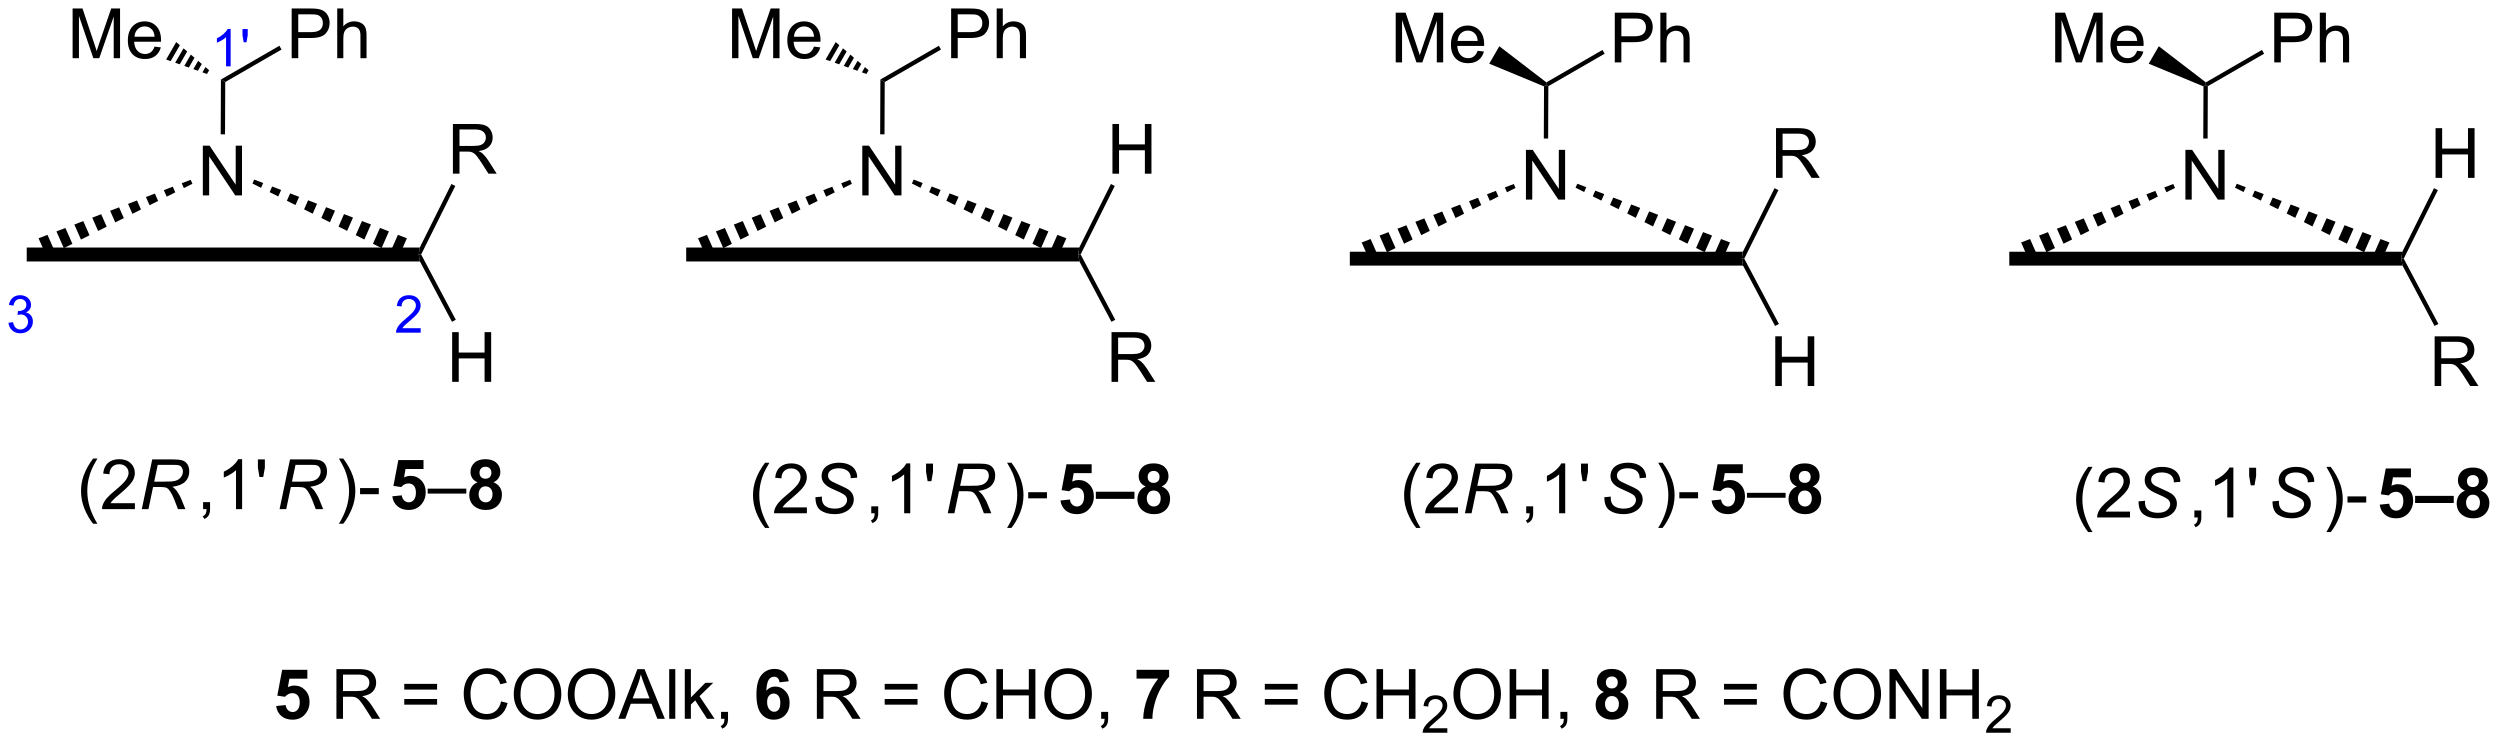 <?xml version="1.0" encoding="UTF-8"?>
<!DOCTYPE svg PUBLIC '-//W3C//DTD SVG 1.0//EN'
          'http://www.w3.org/TR/2001/REC-SVG-20010904/DTD/svg10.dtd'>
<svg stroke-dasharray="none" shape-rendering="auto" xmlns="http://www.w3.org/2000/svg" font-family="'Dialog'" text-rendering="auto" width="790" fill-opacity="1" color-interpolation="auto" color-rendering="auto" preserveAspectRatio="xMidYMid meet" font-size="12px" viewBox="0 0 790 235" fill="black" xmlns:xlink="http://www.w3.org/1999/xlink" stroke="black" image-rendering="auto" stroke-miterlimit="10" stroke-linecap="square" stroke-linejoin="miter" font-style="normal" stroke-width="1" height="235" stroke-dashoffset="0" font-weight="normal" stroke-opacity="1"
><!--Generated by the Batik Graphics2D SVG Generator--><defs id="genericDefs"
  /><g
  ><defs id="defs1"
    ><clipPath clipPathUnits="userSpaceOnUse" id="clipPath1"
      ><path d="M0.905 1.596 L296.886 1.596 L296.886 89.413 L0.905 89.413 L0.905 1.596 Z"
      /></clipPath
      ><clipPath clipPathUnits="userSpaceOnUse" id="clipPath2"
      ><path d="M102.29 262.674 L102.29 348.049 L390.041 348.049 L390.041 262.674 Z"
      /></clipPath
      ><clipPath clipPathUnits="userSpaceOnUse" id="clipPath3"
      ><path d="M102.29 262.674 L102.29 348.049 L389.63 348.049 L389.63 262.674 Z"
      /></clipPath
    ></defs
    ><g fill="blue" transform="scale(2.667,2.667) translate(-0.905,-1.596) matrix(1.029,0,0,1.029,-104.31,-268.591)" stroke="blue"
    ><path d="M128.807 270.214 L128.28 270.214 L128.28 266.853 Q128.089 267.034 127.78 267.216 Q127.471 267.398 127.225 267.49 L127.225 266.98 Q127.667 266.771 127.997 266.476 Q128.329 266.179 128.468 265.902 L128.807 265.902 L128.807 270.214 ZM130.306 267.439 L130.172 266.636 L130.172 265.919 L130.773 265.919 L130.773 266.636 L130.632 267.439 L130.306 267.439 Z" stroke="none" clip-path="url(#clipPath3)"
    /></g
    ><g fill="blue" transform="matrix(2.743,0,0,2.743,-280.574,-720.497)" stroke="blue"
    ><path d="M103.262 299.853 L103.789 299.783 Q103.881 300.232 104.098 300.429 Q104.317 300.627 104.631 300.627 Q105.002 300.627 105.258 300.369 Q105.516 300.111 105.516 299.73 Q105.516 299.367 105.278 299.132 Q105.041 298.896 104.674 298.896 Q104.526 298.896 104.303 298.955 L104.362 298.492 Q104.414 298.498 104.445 298.498 Q104.783 298.498 105.053 298.322 Q105.323 298.146 105.323 297.779 Q105.323 297.49 105.125 297.3 Q104.93 297.109 104.619 297.109 Q104.311 297.109 104.106 297.302 Q103.901 297.496 103.842 297.882 L103.315 297.789 Q103.412 297.257 103.754 296.966 Q104.098 296.675 104.608 296.675 Q104.959 296.675 105.254 296.826 Q105.551 296.976 105.707 297.238 Q105.864 297.498 105.864 297.791 Q105.864 298.07 105.713 298.298 Q105.565 298.527 105.272 298.662 Q105.653 298.75 105.864 299.027 Q106.075 299.302 106.075 299.718 Q106.075 300.281 105.664 300.673 Q105.254 301.064 104.627 301.064 Q104.063 301.064 103.688 300.728 Q103.315 300.39 103.262 299.853 Z" stroke="none" clip-path="url(#clipPath3)"
    /></g
    ><g fill="blue" transform="matrix(2.743,0,0,2.743,-280.574,-720.497)" stroke="blue"
    ><path d="M150.749 300.48 L150.749 300.988 L147.909 300.988 Q147.904 300.796 147.972 300.62 Q148.079 300.332 148.318 300.05 Q148.558 299.769 149.009 299.4 Q149.708 298.826 149.954 298.49 Q150.201 298.154 150.201 297.855 Q150.201 297.542 149.976 297.327 Q149.753 297.111 149.392 297.111 Q149.011 297.111 148.782 297.339 Q148.554 297.568 148.552 297.972 L148.009 297.917 Q148.066 297.31 148.429 296.994 Q148.792 296.675 149.404 296.675 Q150.023 296.675 150.382 297.019 Q150.743 297.361 150.743 297.867 Q150.743 298.124 150.638 298.374 Q150.532 298.623 150.286 298.898 Q150.042 299.173 149.474 299.654 Q148.999 300.052 148.864 300.195 Q148.73 300.337 148.642 300.48 L150.749 300.48 Z" stroke="none" clip-path="url(#clipPath3)"
    /></g
    ><g transform="matrix(2.743,0,0,2.743,-280.574,-720.497)"
    ><path d="M134.099 344.003 L135.193 343.891 Q135.24 344.261 135.469 344.48 Q135.701 344.696 136 344.696 Q136.344 344.696 136.581 344.417 Q136.82 344.136 136.82 343.574 Q136.82 343.048 136.583 342.784 Q136.349 342.519 135.969 342.519 Q135.497 342.519 135.122 342.938 L134.232 342.808 L134.794 339.829 L137.695 339.829 L137.695 340.855 L135.625 340.855 L135.453 341.829 Q135.82 341.644 136.203 341.644 Q136.935 341.644 137.443 342.175 Q137.951 342.706 137.951 343.555 Q137.951 344.261 137.539 344.816 Q136.982 345.576 135.99 345.576 Q135.195 345.576 134.695 345.149 Q134.195 344.722 134.099 344.003 Z" stroke="none" clip-path="url(#clipPath3)"
    /></g
    ><g transform="matrix(2.743,0,0,2.743,-280.574,-720.497)"
    ><path d="M141.044 345.477 L141.044 339.751 L143.583 339.751 Q144.349 339.751 144.747 339.904 Q145.146 340.058 145.383 340.449 Q145.622 340.839 145.622 341.313 Q145.622 341.923 145.227 342.342 Q144.833 342.759 144.008 342.87 Q144.31 343.016 144.466 343.157 Q144.797 343.462 145.094 343.917 L146.091 345.477 L145.138 345.477 L144.38 344.284 Q144.047 343.769 143.831 343.495 Q143.617 343.222 143.448 343.113 Q143.279 343.003 143.102 342.962 Q142.974 342.933 142.68 342.933 L141.802 342.933 L141.802 345.477 L141.044 345.477 ZM141.802 342.277 L143.43 342.277 Q143.951 342.277 144.242 342.17 Q144.536 342.063 144.688 341.826 Q144.841 341.589 144.841 341.313 Q144.841 340.907 144.544 340.647 Q144.25 340.384 143.615 340.384 L141.802 340.384 L141.802 342.277 ZM152.641 342.11 L148.859 342.11 L148.859 341.454 L152.641 341.454 L152.641 342.11 ZM152.641 343.847 L148.859 343.847 L148.859 343.191 L152.641 343.191 L152.641 343.847 ZM160.012 343.469 L160.769 343.659 Q160.532 344.594 159.913 345.087 Q159.293 345.576 158.4 345.576 Q157.473 345.576 156.892 345.199 Q156.314 344.821 156.009 344.107 Q155.707 343.391 155.707 342.571 Q155.707 341.675 156.048 341.011 Q156.392 340.344 157.022 339.998 Q157.652 339.652 158.41 339.652 Q159.269 339.652 159.856 340.089 Q160.441 340.527 160.673 341.321 L159.926 341.495 Q159.728 340.87 159.348 340.587 Q158.97 340.3 158.394 340.3 Q157.736 340.3 157.29 340.618 Q156.848 340.933 156.668 341.467 Q156.488 342.001 156.488 342.566 Q156.488 343.298 156.702 343.842 Q156.915 344.386 157.363 344.657 Q157.814 344.925 158.337 344.925 Q158.973 344.925 159.413 344.558 Q159.856 344.191 160.012 343.469 ZM161.474 342.688 Q161.474 341.261 162.24 340.456 Q163.005 339.649 164.216 339.649 Q165.008 339.649 165.643 340.029 Q166.281 340.407 166.615 341.084 Q166.951 341.761 166.951 342.62 Q166.951 343.493 166.599 344.18 Q166.247 344.868 165.602 345.222 Q164.958 345.576 164.211 345.576 Q163.404 345.576 162.766 345.185 Q162.13 344.792 161.802 344.118 Q161.474 343.441 161.474 342.688 ZM162.255 342.699 Q162.255 343.735 162.81 344.331 Q163.367 344.925 164.208 344.925 Q165.062 344.925 165.615 344.324 Q166.169 343.722 166.169 342.618 Q166.169 341.917 165.932 341.397 Q165.695 340.876 165.24 340.589 Q164.786 340.3 164.219 340.3 Q163.414 340.3 162.833 340.855 Q162.255 341.407 162.255 342.699 ZM167.697 342.688 Q167.697 341.261 168.462 340.456 Q169.228 339.649 170.439 339.649 Q171.231 339.649 171.866 340.029 Q172.504 340.407 172.837 341.084 Q173.173 341.761 173.173 342.62 Q173.173 343.493 172.822 344.18 Q172.47 344.868 171.824 345.222 Q171.181 345.576 170.434 345.576 Q169.626 345.576 168.988 345.185 Q168.353 344.792 168.025 344.118 Q167.697 343.441 167.697 342.688 ZM168.478 342.699 Q168.478 343.735 169.032 344.331 Q169.59 344.925 170.431 344.925 Q171.285 344.925 171.837 344.324 Q172.392 343.722 172.392 342.618 Q172.392 341.917 172.155 341.397 Q171.918 340.876 171.462 340.589 Q171.009 340.3 170.441 340.3 Q169.637 340.3 169.056 340.855 Q168.478 341.407 168.478 342.699 ZM173.518 345.477 L175.719 339.751 L176.536 339.751 L178.88 345.477 L178.016 345.477 L177.349 343.743 L174.953 343.743 L174.326 345.477 L173.518 345.477 ZM175.172 343.126 L177.115 343.126 L176.516 341.54 Q176.242 340.816 176.109 340.352 Q176 340.902 175.802 341.446 L175.172 343.126 ZM179.38 345.477 L179.38 339.751 L180.083 339.751 L180.083 345.477 L179.38 345.477 ZM181.176 345.477 L181.176 339.751 L181.879 339.751 L181.879 343.016 L183.543 341.329 L184.454 341.329 L182.869 342.868 L184.613 345.477 L183.746 345.477 L182.376 343.355 L181.879 343.831 L181.879 345.477 L181.176 345.477 ZM185.356 345.477 L185.356 344.675 L186.157 344.675 L186.157 345.477 Q186.157 345.92 186.001 346.191 Q185.845 346.462 185.504 346.61 L185.309 346.31 Q185.532 346.212 185.637 346.022 Q185.744 345.834 185.754 345.477 L185.356 345.477 Z" stroke="none" clip-path="url(#clipPath3)"
    /></g
    ><g transform="matrix(2.743,0,0,2.743,-280.574,-720.497)"
    ><path d="M193.15 341.152 L192.087 341.269 Q192.048 340.941 191.884 340.784 Q191.72 340.628 191.457 340.628 Q191.111 340.628 190.869 340.941 Q190.629 341.253 190.566 342.243 Q190.978 341.759 191.587 341.759 Q192.275 341.759 192.764 342.282 Q193.254 342.805 193.254 343.634 Q193.254 344.511 192.738 345.045 Q192.223 345.576 191.415 345.576 Q190.548 345.576 189.988 344.902 Q189.431 344.227 189.431 342.691 Q189.431 341.118 190.012 340.423 Q190.595 339.727 191.525 339.727 Q192.176 339.727 192.603 340.092 Q193.033 340.456 193.15 341.152 ZM190.66 343.548 Q190.66 344.081 190.905 344.373 Q191.152 344.665 191.47 344.665 Q191.775 344.665 191.978 344.428 Q192.181 344.188 192.181 343.644 Q192.181 343.087 191.962 342.826 Q191.744 342.566 191.415 342.566 Q191.098 342.566 190.879 342.816 Q190.66 343.063 190.66 343.548 Z" stroke="none" clip-path="url(#clipPath3)"
    /></g
    ><g transform="matrix(2.743,0,0,2.743,-280.574,-720.497)"
    ><path d="M196.392 345.477 L196.392 339.751 L198.931 339.751 Q199.697 339.751 200.095 339.904 Q200.494 340.058 200.731 340.449 Q200.97 340.839 200.97 341.313 Q200.97 341.923 200.574 342.342 Q200.181 342.759 199.356 342.87 Q199.658 343.016 199.814 343.157 Q200.145 343.462 200.441 343.917 L201.439 345.477 L200.486 345.477 L199.728 344.284 Q199.395 343.769 199.178 343.495 Q198.965 343.222 198.796 343.113 Q198.626 343.003 198.449 342.962 Q198.322 342.933 198.027 342.933 L197.15 342.933 L197.15 345.477 L196.392 345.477 ZM197.15 342.277 L198.777 342.277 Q199.298 342.277 199.59 342.17 Q199.884 342.063 200.035 341.826 Q200.189 341.589 200.189 341.313 Q200.189 340.907 199.892 340.647 Q199.598 340.384 198.962 340.384 L197.15 340.384 L197.15 342.277 ZM207.988 342.11 L204.207 342.11 L204.207 341.454 L207.988 341.454 L207.988 342.11 ZM207.988 343.847 L204.207 343.847 L204.207 343.191 L207.988 343.191 L207.988 343.847 ZM215.359 343.469 L216.117 343.659 Q215.88 344.594 215.261 345.087 Q214.641 345.576 213.747 345.576 Q212.82 345.576 212.24 345.199 Q211.661 344.821 211.357 344.107 Q211.055 343.391 211.055 342.571 Q211.055 341.675 211.396 341.011 Q211.74 340.344 212.37 339.998 Q213 339.652 213.758 339.652 Q214.617 339.652 215.203 340.089 Q215.789 340.527 216.021 341.321 L215.274 341.495 Q215.076 340.87 214.695 340.587 Q214.318 340.3 213.742 340.3 Q213.083 340.3 212.638 340.618 Q212.195 340.933 212.016 341.467 Q211.836 342.001 211.836 342.566 Q211.836 343.298 212.049 343.842 Q212.263 344.386 212.711 344.657 Q213.161 344.925 213.685 344.925 Q214.32 344.925 214.761 344.558 Q215.203 344.191 215.359 343.469 ZM217.074 345.477 L217.074 339.751 L217.832 339.751 L217.832 342.102 L220.809 342.102 L220.809 339.751 L221.566 339.751 L221.566 345.477 L220.809 345.477 L220.809 342.777 L217.832 342.777 L217.832 345.477 L217.074 345.477 ZM222.599 342.688 Q222.599 341.261 223.365 340.456 Q224.13 339.649 225.341 339.649 Q226.133 339.649 226.768 340.029 Q227.406 340.407 227.74 341.084 Q228.076 341.761 228.076 342.62 Q228.076 343.493 227.724 344.18 Q227.372 344.868 226.727 345.222 Q226.083 345.576 225.336 345.576 Q224.529 345.576 223.891 345.185 Q223.255 344.792 222.927 344.118 Q222.599 343.441 222.599 342.688 ZM223.38 342.699 Q223.38 343.735 223.935 344.331 Q224.492 344.925 225.333 344.925 Q226.188 344.925 226.74 344.324 Q227.294 343.722 227.294 342.618 Q227.294 341.917 227.057 341.397 Q226.82 340.876 226.365 340.589 Q225.911 340.3 225.344 340.3 Q224.539 340.3 223.958 340.855 Q223.38 341.407 223.38 342.699 ZM229.145 345.477 L229.145 344.675 L229.947 344.675 L229.947 345.477 Q229.947 345.92 229.79 346.191 Q229.634 346.462 229.293 346.61 L229.098 346.31 Q229.322 346.212 229.426 346.022 Q229.533 345.834 229.543 345.477 L229.145 345.477 Z" stroke="none" clip-path="url(#clipPath3)"
    /></g
    ><g transform="matrix(2.743,0,0,2.743,-280.574,-720.497)"
    ><path d="M233.22 340.847 L233.22 339.829 L236.973 339.829 L236.973 340.626 Q236.509 341.081 236.027 341.938 Q235.548 342.792 235.296 343.756 Q235.043 344.719 235.048 345.477 L233.988 345.477 Q234.017 344.29 234.478 343.055 Q234.941 341.821 235.715 340.847 L233.22 340.847 Z" stroke="none" clip-path="url(#clipPath3)"
    /></g
    ><g transform="matrix(2.743,0,0,2.743,-280.574,-720.497)"
    ><path d="M240.181 345.477 L240.181 339.751 L242.72 339.751 Q243.486 339.751 243.884 339.904 Q244.282 340.058 244.519 340.449 Q244.759 340.839 244.759 341.313 Q244.759 341.923 244.363 342.342 Q243.97 342.759 243.144 342.87 Q243.447 343.016 243.603 343.157 Q243.934 343.462 244.23 343.917 L245.228 345.477 L244.275 345.477 L243.517 344.284 Q243.184 343.769 242.967 343.495 Q242.754 343.222 242.585 343.113 Q242.415 343.003 242.238 342.962 Q242.111 342.933 241.816 342.933 L240.939 342.933 L240.939 345.477 L240.181 345.477 ZM240.939 342.277 L242.566 342.277 Q243.087 342.277 243.379 342.17 Q243.673 342.063 243.824 341.826 Q243.978 341.589 243.978 341.313 Q243.978 340.907 243.681 340.647 Q243.387 340.384 242.751 340.384 L240.939 340.384 L240.939 342.277 ZM251.777 342.11 L247.996 342.11 L247.996 341.454 L251.777 341.454 L251.777 342.11 ZM251.777 343.847 L247.996 343.847 L247.996 343.191 L251.777 343.191 L251.777 343.847 ZM259.148 343.469 L259.906 343.659 Q259.669 344.594 259.049 345.087 Q258.43 345.576 257.536 345.576 Q256.609 345.576 256.029 345.199 Q255.451 344.821 255.146 344.107 Q254.844 343.391 254.844 342.571 Q254.844 341.675 255.185 341.011 Q255.529 340.344 256.159 339.998 Q256.789 339.652 257.547 339.652 Q258.406 339.652 258.992 340.089 Q259.578 340.527 259.81 341.321 L259.062 341.495 Q258.865 340.87 258.484 340.587 Q258.107 340.3 257.531 340.3 Q256.872 340.3 256.427 340.618 Q255.984 340.933 255.805 341.467 Q255.625 342.001 255.625 342.566 Q255.625 343.298 255.839 343.842 Q256.052 344.386 256.5 344.657 Q256.95 344.925 257.474 344.925 Q258.109 344.925 258.549 344.558 Q258.992 344.191 259.148 343.469 ZM260.863 345.477 L260.863 339.751 L261.621 339.751 L261.621 342.102 L264.598 342.102 L264.598 339.751 L265.355 339.751 L265.355 345.477 L264.598 345.477 L264.598 342.777 L261.621 342.777 L261.621 345.477 L260.863 345.477 Z" stroke="none" clip-path="url(#clipPath3)"
    /></g
    ><g transform="matrix(2.743,0,0,2.743,-280.574,-720.497)"
    ><path d="M269.022 346.569 L269.022 347.077 L266.182 347.077 Q266.176 346.886 266.244 346.71 Q266.352 346.421 266.59 346.14 Q266.83 345.858 267.281 345.489 Q267.981 344.915 268.227 344.579 Q268.473 344.243 268.473 343.944 Q268.473 343.632 268.248 343.417 Q268.025 343.2 267.664 343.2 Q267.283 343.2 267.055 343.429 Q266.826 343.657 266.824 344.062 L266.281 344.007 Q266.338 343.399 266.701 343.083 Q267.065 342.765 267.676 342.765 Q268.295 342.765 268.654 343.108 Q269.016 343.45 269.016 343.956 Q269.016 344.214 268.91 344.464 Q268.805 344.712 268.559 344.987 Q268.315 345.263 267.746 345.743 Q267.272 346.142 267.137 346.284 Q267.002 346.427 266.914 346.569 L269.022 346.569 Z" stroke="none" clip-path="url(#clipPath3)"
    /></g
    ><g transform="matrix(2.743,0,0,2.743,-280.574,-720.497)"
    ><path d="M269.725 342.688 Q269.725 341.261 270.491 340.456 Q271.256 339.649 272.467 339.649 Q273.259 339.649 273.894 340.029 Q274.532 340.407 274.866 341.084 Q275.202 341.761 275.202 342.62 Q275.202 343.493 274.85 344.18 Q274.498 344.868 273.853 345.222 Q273.209 345.576 272.462 345.576 Q271.655 345.576 271.017 345.185 Q270.381 344.792 270.053 344.118 Q269.725 343.441 269.725 342.688 ZM270.506 342.699 Q270.506 343.735 271.061 344.331 Q271.618 344.925 272.459 344.925 Q273.313 344.925 273.866 344.324 Q274.42 343.722 274.42 342.618 Q274.42 341.917 274.183 341.397 Q273.946 340.876 273.491 340.589 Q273.037 340.3 272.47 340.3 Q271.665 340.3 271.084 340.855 Q270.506 341.407 270.506 342.699 ZM276.2 345.477 L276.2 339.751 L276.958 339.751 L276.958 342.102 L279.935 342.102 L279.935 339.751 L280.692 339.751 L280.692 345.477 L279.935 345.477 L279.935 342.777 L276.958 342.777 L276.958 345.477 L276.2 345.477 ZM282.048 345.477 L282.048 344.675 L282.85 344.675 L282.85 345.477 Q282.85 345.92 282.694 346.191 Q282.537 346.462 282.196 346.61 L282.001 346.31 Q282.225 346.212 282.329 346.022 Q282.436 345.834 282.446 345.477 L282.048 345.477 Z" stroke="none" clip-path="url(#clipPath3)"
    /></g
    ><g transform="matrix(2.743,0,0,2.743,-280.574,-720.497)"
    ><path d="M287.063 342.386 Q286.639 342.206 286.444 341.894 Q286.251 341.579 286.251 341.204 Q286.251 340.563 286.699 340.147 Q287.147 339.727 287.97 339.727 Q288.787 339.727 289.238 340.147 Q289.688 340.563 289.688 341.204 Q289.688 341.602 289.48 341.912 Q289.274 342.222 288.899 342.386 Q289.376 342.579 289.623 342.946 Q289.873 343.313 289.873 343.792 Q289.873 344.587 289.365 345.084 Q288.86 345.579 288.022 345.579 Q287.24 345.579 286.72 345.167 Q286.108 344.683 286.108 343.839 Q286.108 343.376 286.337 342.988 Q286.569 342.597 287.063 342.386 ZM287.29 341.282 Q287.29 341.61 287.475 341.795 Q287.662 341.977 287.97 341.977 Q288.282 341.977 288.47 341.792 Q288.657 341.605 288.657 341.277 Q288.657 340.969 288.472 340.784 Q288.287 340.597 287.983 340.597 Q287.665 340.597 287.478 340.784 Q287.29 340.972 287.29 341.282 ZM287.188 343.735 Q287.188 344.188 287.42 344.443 Q287.655 344.696 288.001 344.696 Q288.342 344.696 288.563 344.451 Q288.787 344.206 288.787 343.745 Q288.787 343.344 288.561 343.1 Q288.334 342.855 287.985 342.855 Q287.584 342.855 287.386 343.134 Q287.188 343.409 287.188 343.735 Z" stroke="none" clip-path="url(#clipPath3)"
    /></g
    ><g transform="matrix(2.743,0,0,2.743,-280.574,-720.497)"
    ><path d="M293.084 345.477 L293.084 339.751 L295.623 339.751 Q296.389 339.751 296.787 339.904 Q297.186 340.058 297.423 340.449 Q297.662 340.839 297.662 341.313 Q297.662 341.923 297.267 342.342 Q296.873 342.759 296.048 342.87 Q296.35 343.016 296.506 343.157 Q296.837 343.462 297.134 343.917 L298.131 345.477 L297.178 345.477 L296.42 344.284 Q296.087 343.769 295.871 343.495 Q295.657 343.222 295.488 343.113 Q295.319 343.003 295.142 342.962 Q295.014 342.933 294.72 342.933 L293.842 342.933 L293.842 345.477 L293.084 345.477 ZM293.842 342.277 L295.47 342.277 Q295.99 342.277 296.282 342.17 Q296.577 342.063 296.728 341.826 Q296.881 341.589 296.881 341.313 Q296.881 340.907 296.584 340.647 Q296.29 340.384 295.655 340.384 L293.842 340.384 L293.842 342.277 ZM304.681 342.11 L300.899 342.11 L300.899 341.454 L304.681 341.454 L304.681 342.11 ZM304.681 343.847 L300.899 343.847 L300.899 343.191 L304.681 343.191 L304.681 343.847 ZM312.052 343.469 L312.81 343.659 Q312.573 344.594 311.953 345.087 Q311.333 345.576 310.44 345.576 Q309.513 345.576 308.932 345.199 Q308.354 344.821 308.049 344.107 Q307.747 343.391 307.747 342.571 Q307.747 341.675 308.088 341.011 Q308.432 340.344 309.062 339.998 Q309.692 339.652 310.45 339.652 Q311.31 339.652 311.896 340.089 Q312.481 340.527 312.713 341.321 L311.966 341.495 Q311.768 340.87 311.388 340.587 Q311.01 340.3 310.435 340.3 Q309.776 340.3 309.33 340.618 Q308.888 340.933 308.708 341.467 Q308.528 342.001 308.528 342.566 Q308.528 343.298 308.742 343.842 Q308.955 344.386 309.403 344.657 Q309.854 344.925 310.377 344.925 Q311.013 344.925 311.453 344.558 Q311.896 344.191 312.052 343.469 ZM313.514 342.688 Q313.514 341.261 314.28 340.456 Q315.045 339.649 316.256 339.649 Q317.048 339.649 317.683 340.029 Q318.321 340.407 318.655 341.084 Q318.99 341.761 318.99 342.62 Q318.99 343.493 318.639 344.18 Q318.287 344.868 317.642 345.222 Q316.998 345.576 316.251 345.576 Q315.444 345.576 314.806 345.185 Q314.17 344.792 313.842 344.118 Q313.514 343.441 313.514 342.688 ZM314.295 342.699 Q314.295 343.735 314.85 344.331 Q315.407 344.925 316.248 344.925 Q317.103 344.925 317.655 344.324 Q318.209 343.722 318.209 342.618 Q318.209 341.917 317.972 341.397 Q317.735 340.876 317.28 340.589 Q316.827 340.3 316.259 340.3 Q315.454 340.3 314.873 340.855 Q314.295 341.407 314.295 342.699 ZM319.958 345.477 L319.958 339.751 L320.737 339.751 L323.744 344.245 L323.744 339.751 L324.471 339.751 L324.471 345.477 L323.692 345.477 L320.685 340.977 L320.685 345.477 L319.958 345.477 ZM325.767 345.477 L325.767 339.751 L326.524 339.751 L326.524 342.102 L329.501 342.102 L329.501 339.751 L330.259 339.751 L330.259 345.477 L329.501 345.477 L329.501 342.777 L326.524 342.777 L326.524 345.477 L325.767 345.477 Z" stroke="none" clip-path="url(#clipPath3)"
    /></g
    ><g transform="matrix(2.743,0,0,2.743,-280.574,-720.497)"
    ><path d="M333.925 346.569 L333.925 347.077 L331.085 347.077 Q331.079 346.886 331.147 346.71 Q331.255 346.421 331.493 346.14 Q331.733 345.858 332.185 345.489 Q332.884 344.915 333.13 344.579 Q333.376 344.243 333.376 343.944 Q333.376 343.632 333.151 343.417 Q332.929 343.2 332.567 343.2 Q332.187 343.2 331.958 343.429 Q331.729 343.657 331.728 344.062 L331.185 344.007 Q331.241 343.399 331.604 343.083 Q331.968 342.765 332.579 342.765 Q333.198 342.765 333.558 343.108 Q333.919 343.45 333.919 343.956 Q333.919 344.214 333.813 344.464 Q333.708 344.712 333.462 344.987 Q333.218 345.263 332.649 345.743 Q332.175 346.142 332.04 346.284 Q331.905 346.427 331.817 346.569 L333.925 346.569 Z" stroke="none" clip-path="url(#clipPath3)"
    /></g
    ><g transform="matrix(2.743,0,0,2.743,-280.574,-720.497)"
    ><path d="M342.848 323.965 Q342.265 323.23 341.861 322.246 Q341.46 321.259 341.46 320.204 Q341.46 319.275 341.762 318.423 Q342.114 317.436 342.848 316.454 L343.351 316.454 Q342.879 317.267 342.726 317.616 Q342.489 318.155 342.351 318.741 Q342.184 319.47 342.184 320.21 Q342.184 322.087 343.351 323.965 L342.848 323.965 ZM347.668 321.603 L347.668 322.28 L343.882 322.28 Q343.874 322.025 343.965 321.79 Q344.108 321.405 344.426 321.03 Q344.746 320.655 345.348 320.163 Q346.28 319.397 346.608 318.949 Q346.937 318.501 346.937 318.103 Q346.937 317.686 346.637 317.4 Q346.34 317.111 345.858 317.111 Q345.351 317.111 345.046 317.415 Q344.741 317.72 344.739 318.259 L344.015 318.186 Q344.09 317.376 344.575 316.954 Q345.059 316.53 345.874 316.53 Q346.7 316.53 347.179 316.988 Q347.661 317.444 347.661 318.118 Q347.661 318.462 347.52 318.796 Q347.379 319.126 347.051 319.493 Q346.726 319.861 345.968 320.501 Q345.335 321.033 345.155 321.223 Q344.976 321.413 344.858 321.603 L347.668 321.603 Z" stroke="none" clip-path="url(#clipPath3)"
    /></g
    ><g transform="matrix(2.743,0,0,2.743,-280.574,-720.497)"
    ><path d="M348.651 320.428 L349.401 320.358 L349.394 320.556 Q349.394 320.889 349.545 321.165 Q349.698 321.439 350.05 321.59 Q350.401 321.741 350.886 321.741 Q351.573 321.741 351.935 321.441 Q352.297 321.139 352.297 320.751 Q352.297 320.483 352.104 320.259 Q351.909 320.04 351.039 319.665 Q350.362 319.374 350.118 319.217 Q349.729 318.962 349.545 318.665 Q349.362 318.366 349.362 317.983 Q349.362 317.54 349.604 317.186 Q349.847 316.829 350.313 316.642 Q350.782 316.454 351.368 316.454 Q352.065 316.454 352.545 316.689 Q353.026 316.923 353.243 317.314 Q353.461 317.704 353.461 318.061 Q353.461 318.095 353.456 318.178 L352.719 318.236 Q352.719 317.993 352.675 317.858 Q352.597 317.618 352.433 317.454 Q352.269 317.29 351.982 317.191 Q351.696 317.092 351.339 317.092 Q350.714 317.092 350.368 317.374 Q350.102 317.587 350.102 317.944 Q350.102 318.155 350.211 318.322 Q350.321 318.486 350.604 318.647 Q350.808 318.759 351.571 319.095 Q352.188 319.368 352.422 319.525 Q352.735 319.733 352.901 320.027 Q353.071 320.322 353.071 320.697 Q353.071 321.163 352.787 321.556 Q352.503 321.947 352.003 322.163 Q351.503 322.379 350.86 322.379 Q349.886 322.379 349.271 321.954 Q348.657 321.53 348.651 320.428 Z" stroke="none" clip-path="url(#clipPath3)"
    /></g
    ><g transform="matrix(2.743,0,0,2.743,-280.574,-720.497)"
    ><path d="M355.084 322.28 L355.084 321.478 L355.886 321.478 L355.886 322.28 Q355.886 322.723 355.729 322.993 Q355.573 323.264 355.232 323.413 L355.037 323.113 Q355.261 323.014 355.365 322.824 Q355.472 322.637 355.482 322.28 L355.084 322.28 ZM359.577 322.28 L358.874 322.28 L358.874 317.798 Q358.619 318.04 358.207 318.283 Q357.796 318.525 357.468 318.647 L357.468 317.967 Q358.056 317.689 358.496 317.296 Q358.939 316.9 359.124 316.53 L359.577 316.53 L359.577 322.28 ZM361.576 318.579 L361.396 317.509 L361.396 316.553 L362.198 316.553 L362.198 317.509 L362.011 318.579 L361.576 318.579 Z" stroke="none" clip-path="url(#clipPath3)"
    /></g
    ><g transform="matrix(2.743,0,0,2.743,-280.574,-720.497)"
    ><path d="M364.082 320.428 L364.832 320.358 L364.825 320.556 Q364.825 320.889 364.976 321.165 Q365.129 321.439 365.481 321.59 Q365.832 321.741 366.317 321.741 Q367.004 321.741 367.366 321.441 Q367.728 321.139 367.728 320.751 Q367.728 320.483 367.536 320.259 Q367.34 320.04 366.47 319.665 Q365.793 319.374 365.549 319.217 Q365.161 318.962 364.976 318.665 Q364.793 318.366 364.793 317.983 Q364.793 317.54 365.036 317.186 Q365.278 316.829 365.744 316.642 Q366.213 316.454 366.799 316.454 Q367.497 316.454 367.976 316.689 Q368.457 316.923 368.674 317.314 Q368.892 317.704 368.892 318.061 Q368.892 318.095 368.887 318.178 L368.15 318.236 Q368.15 317.993 368.106 317.858 Q368.028 317.618 367.864 317.454 Q367.7 317.29 367.413 317.191 Q367.127 317.092 366.77 317.092 Q366.145 317.092 365.799 317.374 Q365.533 317.587 365.533 317.944 Q365.533 318.155 365.642 318.322 Q365.752 318.486 366.036 318.647 Q366.239 318.759 367.002 319.095 Q367.619 319.368 367.853 319.525 Q368.166 319.733 368.332 320.027 Q368.502 320.322 368.502 320.697 Q368.502 321.163 368.218 321.556 Q367.934 321.947 367.434 322.163 Q366.934 322.379 366.291 322.379 Q365.317 322.379 364.702 321.954 Q364.088 321.53 364.082 320.428 Z" stroke="none" clip-path="url(#clipPath3)"
    /></g
    ><g transform="matrix(2.743,0,0,2.743,-280.574,-720.497)"
    ><path d="M370.793 323.965 L370.288 323.965 Q371.457 322.087 371.457 320.21 Q371.457 319.475 371.288 318.751 Q371.155 318.165 370.918 317.626 Q370.765 317.275 370.288 316.454 L370.793 316.454 Q371.528 317.436 371.879 318.423 Q372.179 319.275 372.179 320.204 Q372.179 321.259 371.775 322.246 Q371.371 323.23 370.793 323.965 ZM372.723 320.561 L372.723 319.853 L374.882 319.853 L374.882 320.561 L372.723 320.561 Z" stroke="none" clip-path="url(#clipPath3)"
    /></g
    ><g transform="matrix(2.743,0,0,2.743,-280.574,-720.497)"
    ><path d="M376.437 320.806 L377.53 320.694 Q377.577 321.064 377.806 321.283 Q378.038 321.499 378.337 321.499 Q378.681 321.499 378.918 321.22 Q379.158 320.939 379.158 320.376 Q379.158 319.85 378.921 319.587 Q378.687 319.322 378.306 319.322 Q377.835 319.322 377.46 319.741 L376.569 319.611 L377.132 316.632 L380.033 316.632 L380.033 317.658 L377.962 317.658 L377.791 318.632 Q378.158 318.447 378.541 318.447 Q379.272 318.447 379.78 318.978 Q380.288 319.509 380.288 320.358 Q380.288 321.064 379.877 321.618 Q379.319 322.379 378.327 322.379 Q377.533 322.379 377.033 321.952 Q376.533 321.525 376.437 320.806 ZM380.513 320.616 L380.513 319.796 L384.964 319.796 L384.964 320.616 L380.513 320.616 ZM386.259 319.189 Q385.835 319.009 385.64 318.697 Q385.447 318.382 385.447 318.007 Q385.447 317.366 385.895 316.949 Q386.343 316.53 387.166 316.53 Q387.983 316.53 388.434 316.949 Q388.884 317.366 388.884 318.007 Q388.884 318.405 388.676 318.715 Q388.47 319.025 388.095 319.189 Q388.572 319.382 388.819 319.749 Q389.069 320.116 389.069 320.595 Q389.069 321.389 388.562 321.887 Q388.056 322.382 387.218 322.382 Q386.437 322.382 385.916 321.97 Q385.304 321.486 385.304 320.642 Q385.304 320.178 385.533 319.79 Q385.765 319.4 386.259 319.189 ZM386.486 318.085 Q386.486 318.413 386.671 318.598 Q386.858 318.78 387.166 318.78 Q387.478 318.78 387.666 318.595 Q387.853 318.408 387.853 318.079 Q387.853 317.772 387.668 317.587 Q387.483 317.4 387.179 317.4 Q386.861 317.4 386.673 317.587 Q386.486 317.775 386.486 318.085 ZM386.384 320.538 Q386.384 320.991 386.616 321.246 Q386.851 321.499 387.197 321.499 Q387.538 321.499 387.759 321.254 Q387.983 321.009 387.983 320.548 Q387.983 320.147 387.757 319.902 Q387.53 319.658 387.181 319.658 Q386.78 319.658 386.582 319.936 Q386.384 320.212 386.384 320.538 Z" stroke="none" clip-path="url(#clipPath3)"
    /></g
    ><g transform="matrix(2.743,0,0,2.743,-280.574,-720.497)"
    ><path d="M265.433 323.484 Q264.85 322.75 264.446 321.765 Q264.045 320.778 264.045 319.724 Q264.045 318.794 264.347 317.942 Q264.699 316.955 265.433 315.974 L265.936 315.974 Q265.465 316.786 265.311 317.135 Q265.074 317.674 264.936 318.26 Q264.769 318.989 264.769 319.729 Q264.769 321.606 265.936 323.484 L265.433 323.484 ZM270.254 321.122 L270.254 321.799 L266.467 321.799 Q266.459 321.544 266.55 321.31 Q266.694 320.924 267.011 320.549 Q267.332 320.174 267.933 319.682 Q268.866 318.916 269.194 318.468 Q269.522 318.02 269.522 317.622 Q269.522 317.205 269.222 316.919 Q268.925 316.63 268.444 316.63 Q267.936 316.63 267.631 316.935 Q267.327 317.239 267.324 317.778 L266.6 317.705 Q266.675 316.895 267.16 316.474 Q267.644 316.049 268.459 316.049 Q269.285 316.049 269.764 316.507 Q270.246 316.963 270.246 317.638 Q270.246 317.981 270.105 318.315 Q269.965 318.645 269.636 319.013 Q269.311 319.38 268.553 320.02 Q267.92 320.552 267.741 320.742 Q267.561 320.932 267.444 321.122 L270.254 321.122 Z" stroke="none" clip-path="url(#clipPath3)"
    /></g
    ><g transform="matrix(2.743,0,0,2.743,-280.574,-720.497)"
    ><path d="M271.049 321.799 L272.25 316.072 L274.651 316.072 Q275.362 316.072 275.729 316.192 Q276.096 316.31 276.304 316.638 Q276.515 316.966 276.515 317.466 Q276.515 318.166 276.057 318.627 Q275.601 319.088 274.58 319.224 Q274.893 319.455 275.054 319.677 Q275.414 320.182 275.632 320.721 L276.07 321.799 L275.213 321.799 L274.804 320.731 Q274.58 320.153 274.297 319.731 Q274.101 319.44 273.898 319.349 Q273.695 319.255 273.237 319.255 L272.346 319.255 L271.815 321.799 L271.049 321.799 ZM272.476 318.635 L273.534 318.635 Q274.268 318.635 274.492 318.614 Q274.924 318.572 275.2 318.421 Q275.479 318.268 275.63 318.01 Q275.784 317.752 275.784 317.455 Q275.784 317.205 275.669 317.02 Q275.557 316.833 275.372 316.768 Q275.19 316.7 274.75 316.7 L272.882 316.7 L272.476 318.635 Z" stroke="none" clip-path="url(#clipPath3)"
    /></g
    ><g transform="matrix(2.743,0,0,2.743,-280.574,-720.497)"
    ><path d="M278.11 321.799 L278.11 320.997 L278.912 320.997 L278.912 321.799 Q278.912 322.242 278.756 322.513 Q278.6 322.784 278.259 322.932 L278.063 322.632 Q278.287 322.534 278.392 322.343 Q278.498 322.156 278.509 321.799 L278.11 321.799 ZM282.604 321.799 L281.901 321.799 L281.901 317.317 Q281.646 317.56 281.234 317.802 Q280.823 318.044 280.495 318.166 L280.495 317.487 Q281.083 317.208 281.523 316.815 Q281.966 316.419 282.151 316.049 L282.604 316.049 L282.604 321.799 ZM284.603 318.099 L284.423 317.028 L284.423 316.072 L285.225 316.072 L285.225 317.028 L285.037 318.099 L284.603 318.099 Z" stroke="none" clip-path="url(#clipPath3)"
    /></g
    ><g transform="matrix(2.743,0,0,2.743,-280.574,-720.497)"
    ><path d="M287.109 319.947 L287.859 319.877 L287.851 320.075 Q287.851 320.409 288.002 320.685 Q288.156 320.958 288.507 321.109 Q288.859 321.26 289.344 321.26 Q290.031 321.26 290.393 320.961 Q290.755 320.659 290.755 320.27 Q290.755 320.002 290.562 319.778 Q290.367 319.56 289.497 319.185 Q288.82 318.893 288.575 318.737 Q288.187 318.481 288.002 318.185 Q287.82 317.885 287.82 317.502 Q287.82 317.06 288.062 316.705 Q288.304 316.349 288.771 316.161 Q289.239 315.974 289.825 315.974 Q290.523 315.974 291.002 316.208 Q291.484 316.442 291.7 316.833 Q291.919 317.224 291.919 317.58 Q291.919 317.614 291.914 317.697 L291.177 317.755 Q291.177 317.513 291.132 317.377 Q291.054 317.138 290.89 316.974 Q290.726 316.81 290.44 316.711 Q290.153 316.612 289.797 316.612 Q289.172 316.612 288.825 316.893 Q288.56 317.106 288.56 317.463 Q288.56 317.674 288.669 317.841 Q288.778 318.005 289.062 318.166 Q289.265 318.278 290.028 318.614 Q290.646 318.888 290.88 319.044 Q291.192 319.252 291.359 319.546 Q291.528 319.841 291.528 320.216 Q291.528 320.682 291.245 321.075 Q290.961 321.466 290.461 321.682 Q289.961 321.898 289.317 321.898 Q288.344 321.898 287.729 321.474 Q287.114 321.049 287.109 319.947 Z" stroke="none" clip-path="url(#clipPath3)"
    /></g
    ><g transform="matrix(2.743,0,0,2.743,-280.574,-720.497)"
    ><path d="M293.82 323.484 L293.315 323.484 Q294.484 321.606 294.484 319.729 Q294.484 318.994 294.315 318.27 Q294.182 317.685 293.945 317.145 Q293.791 316.794 293.315 315.974 L293.82 315.974 Q294.554 316.955 294.906 317.942 Q295.205 318.794 295.205 319.724 Q295.205 320.778 294.802 321.765 Q294.398 322.75 293.82 323.484 ZM295.75 320.08 L295.75 319.372 L297.909 319.372 L297.909 320.08 L295.75 320.08 Z" stroke="none" clip-path="url(#clipPath3)"
    /></g
    ><g transform="matrix(2.743,0,0,2.743,-280.574,-720.497)"
    ><path d="M299.463 320.325 L300.557 320.213 Q300.604 320.583 300.833 320.802 Q301.065 321.018 301.364 321.018 Q301.708 321.018 301.945 320.739 Q302.185 320.458 302.185 319.895 Q302.185 319.369 301.948 319.106 Q301.713 318.841 301.333 318.841 Q300.862 318.841 300.487 319.26 L299.596 319.13 L300.159 316.151 L303.06 316.151 L303.06 317.177 L300.989 317.177 L300.817 318.151 Q301.185 317.966 301.567 317.966 Q302.299 317.966 302.807 318.497 Q303.315 319.028 303.315 319.877 Q303.315 320.583 302.903 321.138 Q302.346 321.898 301.354 321.898 Q300.56 321.898 300.06 321.471 Q299.56 321.044 299.463 320.325 Z" stroke="none" clip-path="url(#clipPath3)"
    /></g
    ><g transform="matrix(2.743,0,0,2.743,-280.574,-720.497)"
    ><path d="M303.54 320.01 L303.54 319.442 L307.991 319.442 L307.991 320.01 L303.54 320.01 Z" stroke="none" clip-path="url(#clipPath3)"
    /></g
    ><g transform="matrix(2.743,0,0,2.743,-280.574,-720.497)"
    ><path d="M309.286 318.708 Q308.862 318.528 308.666 318.216 Q308.474 317.901 308.474 317.526 Q308.474 316.885 308.922 316.468 Q309.37 316.049 310.192 316.049 Q311.01 316.049 311.461 316.468 Q311.911 316.885 311.911 317.526 Q311.911 317.924 311.703 318.234 Q311.497 318.544 311.122 318.708 Q311.599 318.901 311.846 319.268 Q312.096 319.635 312.096 320.114 Q312.096 320.909 311.588 321.406 Q311.083 321.901 310.245 321.901 Q309.463 321.901 308.942 321.489 Q308.33 321.005 308.33 320.161 Q308.33 319.697 308.56 319.31 Q308.791 318.919 309.286 318.708 ZM309.513 317.604 Q309.513 317.932 309.698 318.117 Q309.885 318.299 310.192 318.299 Q310.505 318.299 310.692 318.114 Q310.88 317.927 310.88 317.599 Q310.88 317.291 310.695 317.106 Q310.51 316.919 310.205 316.919 Q309.888 316.919 309.7 317.106 Q309.513 317.294 309.513 317.604 ZM309.411 320.057 Q309.411 320.51 309.643 320.765 Q309.877 321.018 310.224 321.018 Q310.565 321.018 310.786 320.773 Q311.01 320.528 311.01 320.067 Q311.01 319.666 310.784 319.421 Q310.557 319.177 310.208 319.177 Q309.807 319.177 309.609 319.455 Q309.411 319.731 309.411 320.057 Z" stroke="none" clip-path="url(#clipPath3)"
    /></g
    ><g transform="matrix(2.743,0,0,2.743,-280.574,-720.497)"
    ><path d="M354.052 285.659 L354.052 279.932 L354.83 279.932 L357.838 284.427 L357.838 279.932 L358.565 279.932 L358.565 285.659 L357.786 285.659 L354.778 281.159 L354.778 285.659 L354.052 285.659 Z" stroke="none" clip-path="url(#clipPath3)"
    /></g
    ><g transform="matrix(2.743,0,0,2.743,-280.574,-720.497)"
    ><path d="M333.763 293.268 L333.763 291.668 L379.041 291.668 L378.922 292.468 L379.063 293.268 Z" stroke="none" clip-path="url(#clipPath3)"
    /></g
    ><g transform="matrix(2.743,0,0,2.743,-280.574,-720.497)"
    ><path d="M376.623 292.722 L375.632 292.226 L376.525 290.202 L377.56 290.599 ZM374.64 291.731 L373.649 291.235 L374.455 289.406 L375.49 289.804 ZM372.657 290.739 L371.666 290.243 L372.386 288.61 L373.421 289.008 ZM370.674 289.747 L369.682 289.251 L370.316 287.814 L371.351 288.212 ZM368.691 288.755 L367.699 288.259 L368.247 287.018 L369.281 287.416 ZM366.708 287.763 L365.716 287.268 L366.177 286.222 L367.212 286.62 ZM364.724 286.772 L363.733 286.276 L364.107 285.426 L365.142 285.824 ZM362.741 285.78 L361.75 285.284 L362.038 284.631 L363.073 285.029 ZM360.758 284.788 L359.766 284.292 L359.968 283.835 L361.003 284.233 Z" stroke="none" clip-path="url(#clipPath3)"
    /></g
    ><g transform="matrix(2.743,0,0,2.743,-280.574,-720.497)"
    ><path d="M352.853 284.321 L351.865 284.815 L351.62 284.26 L352.651 283.864 ZM350.877 285.31 L349.889 285.804 L349.558 285.052 L350.589 284.656 ZM348.902 286.298 L347.914 286.792 L347.496 285.845 L348.527 285.449 ZM346.926 287.286 L345.938 287.78 L345.434 286.637 L346.465 286.241 ZM344.951 288.275 L343.963 288.769 L343.372 287.43 L344.403 287.034 ZM342.975 289.263 L341.988 289.757 L341.31 288.222 L342.341 287.826 ZM341 290.251 L340.012 290.745 L339.248 289.015 L340.279 288.618 ZM339.024 291.24 L338.036 291.734 L337.187 289.807 L338.218 289.411 ZM337.049 292.228 L336.061 292.722 L335.125 290.599 L336.156 290.203 Z" stroke="none" clip-path="url(#clipPath3)"
    /></g
    ><g transform="matrix(2.743,0,0,2.743,-280.574,-720.497)"
    ><path d="M356.609 278.625 L356.109 278.623 L356.134 272.618 L356.385 272.454 L356.634 272.598 Z" stroke="none" clip-path="url(#clipPath3)"
    /></g
    ><g transform="matrix(2.743,0,0,2.743,-280.574,-720.497)"
    ><path d="M364.286 269.854 L364.286 264.127 L366.448 264.127 Q367.018 264.127 367.317 264.182 Q367.739 264.252 368.023 264.45 Q368.31 264.645 368.484 265.002 Q368.659 265.356 368.659 265.783 Q368.659 266.512 368.192 267.02 Q367.729 267.526 366.513 267.526 L365.044 267.526 L365.044 269.854 L364.286 269.854 ZM365.044 266.848 L366.526 266.848 Q367.26 266.848 367.567 266.575 Q367.877 266.301 367.877 265.807 Q367.877 265.447 367.695 265.192 Q367.513 264.934 367.216 264.854 Q367.026 264.801 366.51 264.801 L365.044 264.801 L365.044 266.848 ZM369.534 269.854 L369.534 264.127 L370.237 264.127 L370.237 266.182 Q370.729 265.611 371.479 265.611 Q371.94 265.611 372.279 265.794 Q372.62 265.973 372.765 266.294 Q372.911 266.614 372.911 267.223 L372.911 269.854 L372.208 269.854 L372.208 267.223 Q372.208 266.697 371.979 266.458 Q371.752 266.216 371.333 266.216 Q371.021 266.216 370.745 266.38 Q370.471 266.541 370.354 266.82 Q370.237 267.096 370.237 267.583 L370.237 269.854 L369.534 269.854 Z" stroke="none" clip-path="url(#clipPath3)"
    /></g
    ><g transform="matrix(2.743,0,0,2.743,-280.574,-720.497)"
    ><path d="M356.634 272.598 L356.385 272.454 L356.402 272.155 L362.869 268.421 L363.119 268.854 Z" stroke="none" clip-path="url(#clipPath3)"
    /></g
    ><g transform="matrix(2.743,0,0,2.743,-280.574,-720.497)"
    ><path d="M339.049 269.854 L339.049 264.127 L340.19 264.127 L341.546 268.182 Q341.734 268.747 341.82 269.028 Q341.916 268.716 342.125 268.111 L343.494 264.127 L344.515 264.127 L344.515 269.854 L343.783 269.854 L343.783 265.059 L342.119 269.854 L341.437 269.854 L339.781 264.979 L339.781 269.854 L339.049 269.854 ZM348.486 268.518 L349.213 268.606 Q349.041 269.244 348.575 269.596 Q348.111 269.947 347.39 269.947 Q346.479 269.947 345.945 269.387 Q345.413 268.825 345.413 267.815 Q345.413 266.768 345.953 266.19 Q346.492 265.611 347.351 265.611 Q348.182 265.611 348.708 266.179 Q349.236 266.744 349.236 267.77 Q349.236 267.833 349.234 267.958 L346.14 267.958 Q346.179 268.643 346.526 269.007 Q346.875 269.369 347.393 269.369 Q347.781 269.369 348.054 269.166 Q348.328 268.963 348.486 268.518 ZM346.179 267.38 L348.494 267.38 Q348.447 266.856 348.229 266.596 Q347.893 266.19 347.359 266.19 Q346.875 266.19 346.544 266.515 Q346.213 266.838 346.179 267.38 Z" stroke="none" clip-path="url(#clipPath3)"
    /></g
    ><g transform="matrix(2.743,0,0,2.743,-280.574,-720.497)"
    ><path d="M356.402 272.155 L356.385 272.454 L356.134 272.618 L349.824 270.005 L350.984 267.996 Z" stroke="none" clip-path="url(#clipPath3)"
    /></g
    ><g transform="matrix(2.743,0,0,2.743,-280.574,-720.497)"
    ><path d="M382.87 283.159 L382.87 277.432 L383.628 277.432 L383.628 279.784 L386.605 279.784 L386.605 277.432 L387.363 277.432 L387.363 283.159 L386.605 283.159 L386.605 280.458 L383.628 280.458 L383.628 283.159 L382.87 283.159 Z" stroke="none" clip-path="url(#clipPath3)"
    /></g
    ><g transform="matrix(2.743,0,0,2.743,-280.574,-720.497)"
    ><path d="M379.203 292.464 L378.922 292.468 L379.041 291.668 L382.689 284.347 L383.136 284.57 Z" stroke="none" clip-path="url(#clipPath3)"
    /></g
    ><g transform="matrix(2.743,0,0,2.743,-280.574,-720.497)"
    ><path d="M382.764 307.138 L382.764 301.411 L385.303 301.411 Q386.069 301.411 386.467 301.565 Q386.866 301.719 387.103 302.109 Q387.342 302.5 387.342 302.974 Q387.342 303.583 386.947 304.003 Q386.553 304.419 385.728 304.531 Q386.03 304.677 386.186 304.818 Q386.517 305.123 386.814 305.578 L387.811 307.138 L386.858 307.138 L386.1 305.945 Q385.767 305.43 385.551 305.156 Q385.337 304.883 385.168 304.774 Q384.999 304.664 384.822 304.623 Q384.694 304.594 384.4 304.594 L383.522 304.594 L383.522 307.138 L382.764 307.138 ZM383.522 303.938 L385.15 303.938 Q385.671 303.938 385.962 303.831 Q386.257 303.724 386.408 303.487 Q386.561 303.25 386.561 302.974 Q386.561 302.568 386.264 302.307 Q385.97 302.044 385.335 302.044 L383.522 302.044 L383.522 303.938 Z" stroke="none" clip-path="url(#clipPath3)"
    /></g
    ><g transform="matrix(2.743,0,0,2.743,-280.574,-720.497)"
    ><path d="M379.063 293.268 L378.922 292.468 L379.203 292.464 L383.194 299.986 L382.752 300.221 Z" stroke="none" clip-path="url(#clipPath3)"
    /></g
    ><g transform="matrix(2.743,0,0,2.743,-280.574,-720.497)"
    ><path d="M278.079 285.659 L278.079 279.932 L278.858 279.932 L281.866 284.427 L281.866 279.932 L282.592 279.932 L282.592 285.659 L281.814 285.659 L278.806 281.159 L278.806 285.659 L278.079 285.659 Z" stroke="none" clip-path="url(#clipPath3)"
    /></g
    ><g transform="matrix(2.743,0,0,2.743,-280.574,-720.497)"
    ><path d="M257.791 293.268 L257.791 291.668 L303.069 291.668 L302.949 292.468 L303.091 293.268 Z" stroke="none" clip-path="url(#clipPath3)"
    /></g
    ><g transform="matrix(2.743,0,0,2.743,-280.574,-720.497)"
    ><path d="M300.651 292.722 L299.66 292.226 L300.553 290.202 L301.588 290.599 ZM298.668 291.731 L297.677 291.235 L298.483 289.406 L299.518 289.804 ZM296.685 290.739 L295.693 290.243 L296.414 288.61 L297.449 289.008 ZM294.702 289.747 L293.71 289.251 L294.344 287.814 L295.379 288.212 ZM292.719 288.755 L291.727 288.259 L292.274 287.018 L293.309 287.416 ZM290.735 287.763 L289.744 287.267 L290.205 286.222 L291.24 286.62 ZM288.752 286.772 L287.761 286.276 L288.135 285.426 L289.17 285.824 ZM286.769 285.78 L285.777 285.284 L286.066 284.631 L287.1 285.029 ZM284.786 284.788 L283.794 284.292 L283.996 283.835 L285.031 284.233 Z" stroke="none" clip-path="url(#clipPath3)"
    /></g
    ><g transform="matrix(2.743,0,0,2.743,-280.574,-720.497)"
    ><path d="M276.88 284.321 L275.893 284.815 L275.648 284.26 L276.679 283.864 ZM274.905 285.31 L273.917 285.804 L273.586 285.052 L274.617 284.656 ZM272.929 286.298 L271.942 286.792 L271.524 285.845 L272.555 285.449 ZM270.954 287.286 L269.966 287.781 L269.462 286.637 L270.493 286.241 ZM268.978 288.275 L267.991 288.769 L267.4 287.43 L268.431 287.034 ZM267.003 289.263 L266.015 289.757 L265.338 288.222 L266.369 287.826 ZM265.027 290.251 L264.04 290.745 L263.276 289.015 L264.307 288.618 ZM263.052 291.24 L262.064 291.734 L261.214 289.807 L262.245 289.411 ZM261.077 292.228 L260.089 292.722 L259.153 290.599 L260.183 290.203 Z" stroke="none" clip-path="url(#clipPath3)"
    /></g
    ><g transform="matrix(2.743,0,0,2.743,-280.574,-720.497)"
    ><path d="M280.637 278.625 L280.137 278.623 L280.162 272.618 L280.413 272.454 L280.662 272.598 Z" stroke="none" clip-path="url(#clipPath3)"
    /></g
    ><g transform="matrix(2.743,0,0,2.743,-280.574,-720.497)"
    ><path d="M288.314 269.854 L288.314 264.127 L290.476 264.127 Q291.046 264.127 291.345 264.182 Q291.767 264.252 292.051 264.45 Q292.337 264.645 292.512 265.002 Q292.687 265.356 292.687 265.783 Q292.687 266.512 292.22 267.02 Q291.757 267.526 290.541 267.526 L289.072 267.526 L289.072 269.854 L288.314 269.854 ZM289.072 266.848 L290.554 266.848 Q291.288 266.848 291.595 266.575 Q291.905 266.301 291.905 265.807 Q291.905 265.447 291.723 265.192 Q291.541 264.934 291.244 264.854 Q291.054 264.801 290.538 264.801 L289.072 264.801 L289.072 266.848 ZM293.562 269.854 L293.562 264.127 L294.265 264.127 L294.265 266.182 Q294.757 265.611 295.507 265.611 Q295.968 265.611 296.306 265.794 Q296.647 265.973 296.793 266.294 Q296.939 266.614 296.939 267.223 L296.939 269.854 L296.236 269.854 L296.236 267.223 Q296.236 266.697 296.007 266.458 Q295.78 266.216 295.361 266.216 Q295.048 266.216 294.772 266.38 Q294.499 266.541 294.382 266.82 Q294.265 267.096 294.265 267.583 L294.265 269.854 L293.562 269.854 Z" stroke="none" clip-path="url(#clipPath3)"
    /></g
    ><g transform="matrix(2.743,0,0,2.743,-280.574,-720.497)"
    ><path d="M280.662 272.598 L280.413 272.454 L280.43 272.155 L286.897 268.421 L287.147 268.854 Z" stroke="none" clip-path="url(#clipPath3)"
    /></g
    ><g transform="matrix(2.743,0,0,2.743,-280.574,-720.497)"
    ><path d="M263.077 269.854 L263.077 264.127 L264.217 264.127 L265.574 268.182 Q265.762 268.747 265.848 269.028 Q265.944 268.716 266.152 268.111 L267.522 264.127 L268.543 264.127 L268.543 269.854 L267.811 269.854 L267.811 265.059 L266.147 269.854 L265.465 269.854 L263.808 264.979 L263.808 269.854 L263.077 269.854 ZM272.514 268.518 L273.241 268.606 Q273.069 269.244 272.603 269.596 Q272.139 269.947 271.418 269.947 Q270.506 269.947 269.973 269.387 Q269.441 268.825 269.441 267.815 Q269.441 266.768 269.98 266.19 Q270.519 265.611 271.379 265.611 Q272.21 265.611 272.736 266.179 Q273.264 266.744 273.264 267.77 Q273.264 267.833 273.262 267.958 L270.168 267.958 Q270.207 268.643 270.553 269.007 Q270.902 269.369 271.421 269.369 Q271.808 269.369 272.082 269.166 Q272.355 268.963 272.514 268.518 ZM270.207 267.38 L272.522 267.38 Q272.475 266.856 272.256 266.596 Q271.921 266.19 271.387 266.19 Q270.902 266.19 270.572 266.515 Q270.241 266.838 270.207 267.38 Z" stroke="none" clip-path="url(#clipPath3)"
    /></g
    ><g transform="matrix(2.743,0,0,2.743,-280.574,-720.497)"
    ><path d="M280.43 272.155 L280.413 272.454 L280.162 272.618 L273.851 270.005 L275.011 267.996 Z" stroke="none" clip-path="url(#clipPath3)"
    /></g
    ><g transform="matrix(2.743,0,0,2.743,-280.574,-720.497)"
    ><path d="M306.888 283.159 L306.888 277.432 L309.427 277.432 Q310.193 277.432 310.591 277.586 Q310.99 277.74 311.227 278.13 Q311.466 278.521 311.466 278.995 Q311.466 279.604 311.07 280.023 Q310.677 280.44 309.852 280.552 Q310.154 280.698 310.31 280.839 Q310.641 281.143 310.938 281.599 L311.935 283.159 L310.982 283.159 L310.224 281.966 Q309.891 281.45 309.675 281.177 Q309.461 280.904 309.292 280.794 Q309.122 280.685 308.945 280.643 Q308.818 280.615 308.523 280.615 L307.646 280.615 L307.646 283.159 L306.888 283.159 ZM307.646 279.958 L309.273 279.958 Q309.794 279.958 310.086 279.851 Q310.38 279.745 310.531 279.508 Q310.685 279.271 310.685 278.995 Q310.685 278.589 310.388 278.328 Q310.094 278.065 309.458 278.065 L307.646 278.065 L307.646 279.958 Z" stroke="none" clip-path="url(#clipPath3)"
    /></g
    ><g transform="matrix(2.743,0,0,2.743,-280.574,-720.497)"
    ><path d="M303.231 292.464 L302.949 292.468 L303.069 291.668 L306.717 284.347 L307.164 284.57 Z" stroke="none" clip-path="url(#clipPath3)"
    /></g
    ><g transform="matrix(2.743,0,0,2.743,-280.574,-720.497)"
    ><path d="M306.803 307.138 L306.803 301.411 L307.56 301.411 L307.56 303.763 L310.537 303.763 L310.537 301.411 L311.295 301.411 L311.295 307.138 L310.537 307.138 L310.537 304.438 L307.56 304.438 L307.56 307.138 L306.803 307.138 Z" stroke="none" clip-path="url(#clipPath3)"
    /></g
    ><g transform="matrix(2.743,0,0,2.743,-280.574,-720.497)"
    ><path d="M303.091 293.268 L302.949 292.468 L303.231 292.464 L307.222 299.986 L306.78 300.221 Z" stroke="none" clip-path="url(#clipPath3)"
    /></g
    ><g transform="matrix(2.743,0,0,2.743,-280.574,-720.497)"
    ><path d="M190.423 323.484 Q189.839 322.75 189.436 321.765 Q189.035 320.778 189.035 319.724 Q189.035 318.794 189.337 317.942 Q189.688 316.955 190.423 315.974 L190.925 315.974 Q190.454 316.786 190.3 317.135 Q190.063 317.674 189.925 318.26 Q189.759 318.989 189.759 319.729 Q189.759 321.606 190.925 323.484 L190.423 323.484 ZM195.243 321.122 L195.243 321.799 L191.457 321.799 Q191.449 321.544 191.54 321.31 Q191.683 320.924 192.001 320.549 Q192.321 320.174 192.923 319.682 Q193.855 318.916 194.183 318.468 Q194.511 318.02 194.511 317.622 Q194.511 317.205 194.212 316.919 Q193.915 316.63 193.433 316.63 Q192.925 316.63 192.621 316.935 Q192.316 317.239 192.313 317.778 L191.589 317.705 Q191.665 316.895 192.149 316.474 Q192.634 316.049 193.449 316.049 Q194.274 316.049 194.754 316.507 Q195.235 316.963 195.235 317.638 Q195.235 317.981 195.095 318.315 Q194.954 318.645 194.626 319.013 Q194.3 319.38 193.543 320.02 Q192.91 320.552 192.73 320.742 Q192.55 320.932 192.433 321.122 L195.243 321.122 Z" stroke="none" clip-path="url(#clipPath3)"
    /></g
    ><g transform="matrix(2.743,0,0,2.743,-280.574,-720.497)"
    ><path d="M196.226 319.947 L196.976 319.877 L196.968 320.075 Q196.968 320.409 197.119 320.685 Q197.273 320.958 197.625 321.109 Q197.976 321.26 198.461 321.26 Q199.148 321.26 199.51 320.961 Q199.872 320.659 199.872 320.27 Q199.872 320.002 199.679 319.778 Q199.484 319.56 198.614 319.185 Q197.937 318.893 197.692 318.737 Q197.304 318.481 197.119 318.185 Q196.937 317.885 196.937 317.502 Q196.937 317.06 197.179 316.705 Q197.422 316.349 197.888 316.161 Q198.356 315.974 198.942 315.974 Q199.64 315.974 200.119 316.208 Q200.601 316.442 200.817 316.833 Q201.036 317.224 201.036 317.58 Q201.036 317.614 201.031 317.697 L200.294 317.755 Q200.294 317.513 200.25 317.377 Q200.172 317.138 200.007 316.974 Q199.843 316.81 199.557 316.711 Q199.27 316.612 198.914 316.612 Q198.289 316.612 197.942 316.893 Q197.677 317.106 197.677 317.463 Q197.677 317.674 197.786 317.841 Q197.895 318.005 198.179 318.166 Q198.382 318.278 199.145 318.614 Q199.763 318.888 199.997 319.044 Q200.31 319.252 200.476 319.546 Q200.645 319.841 200.645 320.216 Q200.645 320.682 200.362 321.075 Q200.078 321.466 199.578 321.682 Q199.078 321.898 198.435 321.898 Q197.461 321.898 196.846 321.474 Q196.231 321.049 196.226 319.947 Z" stroke="none" clip-path="url(#clipPath3)"
    /></g
    ><g transform="matrix(2.743,0,0,2.743,-280.574,-720.497)"
    ><path d="M202.658 321.799 L202.658 320.997 L203.46 320.997 L203.46 321.799 Q203.46 322.242 203.304 322.513 Q203.148 322.784 202.807 322.932 L202.612 322.632 Q202.835 322.534 202.94 322.343 Q203.046 322.156 203.057 321.799 L202.658 321.799 ZM207.152 321.799 L206.449 321.799 L206.449 317.317 Q206.194 317.56 205.782 317.802 Q205.371 318.044 205.042 318.166 L205.042 317.487 Q205.631 317.208 206.071 316.815 Q206.514 316.419 206.699 316.049 L207.152 316.049 L207.152 321.799 ZM209.151 318.099 L208.971 317.028 L208.971 316.072 L209.773 316.072 L209.773 317.028 L209.585 318.099 L209.151 318.099 Z" stroke="none" clip-path="url(#clipPath3)"
    /></g
    ><g transform="matrix(2.743,0,0,2.743,-280.574,-720.497)"
    ><path d="M211.47 321.799 L212.67 316.072 L215.071 316.072 Q215.782 316.072 216.149 316.192 Q216.517 316.31 216.725 316.638 Q216.936 316.966 216.936 317.466 Q216.936 318.166 216.477 318.627 Q216.022 319.088 215.001 319.224 Q215.313 319.455 215.475 319.677 Q215.834 320.182 216.053 320.721 L216.49 321.799 L215.634 321.799 L215.225 320.731 Q215.001 320.153 214.717 319.731 Q214.522 319.44 214.319 319.349 Q214.115 319.255 213.657 319.255 L212.767 319.255 L212.235 321.799 L211.47 321.799 ZM212.897 318.635 L213.954 318.635 Q214.688 318.635 214.912 318.614 Q215.345 318.572 215.621 318.421 Q215.899 318.268 216.05 318.01 Q216.204 317.752 216.204 317.455 Q216.204 317.205 216.089 317.02 Q215.977 316.833 215.793 316.768 Q215.61 316.7 215.17 316.7 L213.303 316.7 L212.897 318.635 Z" stroke="none" clip-path="url(#clipPath3)"
    /></g
    ><g transform="matrix(2.743,0,0,2.743,-280.574,-720.497)"
    ><path d="M218.81 323.484 L218.304 323.484 Q219.474 321.606 219.474 319.729 Q219.474 318.994 219.304 318.27 Q219.172 317.685 218.935 317.145 Q218.781 316.794 218.304 315.974 L218.81 315.974 Q219.544 316.955 219.895 317.942 Q220.195 318.794 220.195 319.724 Q220.195 320.778 219.791 321.765 Q219.388 322.75 218.81 323.484 ZM220.739 320.08 L220.739 319.372 L222.898 319.372 L222.898 320.08 L220.739 320.08 Z" stroke="none" clip-path="url(#clipPath3)"
    /></g
    ><g transform="matrix(2.743,0,0,2.743,-280.574,-720.497)"
    ><path d="M224.453 320.325 L225.547 320.213 Q225.593 320.583 225.823 320.802 Q226.054 321.018 226.354 321.018 Q226.698 321.018 226.935 320.739 Q227.174 320.458 227.174 319.895 Q227.174 319.369 226.937 319.106 Q226.703 318.841 226.323 318.841 Q225.851 318.841 225.476 319.26 L224.586 319.13 L225.148 316.151 L228.049 316.151 L228.049 317.177 L225.979 317.177 L225.807 318.151 Q226.174 317.966 226.557 317.966 Q227.289 317.966 227.797 318.497 Q228.304 319.028 228.304 319.877 Q228.304 320.583 227.893 321.138 Q227.336 321.898 226.343 321.898 Q225.549 321.898 225.049 321.471 Q224.549 321.044 224.453 320.325 ZM228.53 320.135 L228.53 319.315 L232.98 319.315 L232.98 320.135 L228.53 320.135 ZM234.276 318.708 Q233.851 318.528 233.656 318.216 Q233.463 317.901 233.463 317.526 Q233.463 316.885 233.911 316.468 Q234.359 316.049 235.182 316.049 Q236 316.049 236.45 316.468 Q236.901 316.885 236.901 317.526 Q236.901 317.924 236.692 318.234 Q236.487 318.544 236.112 318.708 Q236.588 318.901 236.836 319.268 Q237.086 319.635 237.086 320.114 Q237.086 320.909 236.578 321.406 Q236.073 321.901 235.234 321.901 Q234.453 321.901 233.932 321.489 Q233.32 321.005 233.32 320.161 Q233.32 319.697 233.549 319.31 Q233.781 318.919 234.276 318.708 ZM234.502 317.604 Q234.502 317.932 234.687 318.117 Q234.875 318.299 235.182 318.299 Q235.494 318.299 235.682 318.114 Q235.869 317.927 235.869 317.599 Q235.869 317.291 235.685 317.106 Q235.5 316.919 235.195 316.919 Q234.877 316.919 234.69 317.106 Q234.502 317.294 234.502 317.604 ZM234.401 320.057 Q234.401 320.51 234.632 320.765 Q234.867 321.018 235.213 321.018 Q235.554 321.018 235.776 320.773 Q236 320.528 236 320.067 Q236 319.666 235.773 319.421 Q235.547 319.177 235.198 319.177 Q234.797 319.177 234.599 319.455 Q234.401 319.731 234.401 320.057 Z" stroke="none" clip-path="url(#clipPath3)"
    /></g
    ><g transform="matrix(2.743,0,0,2.743,-280.574,-720.497)"
    ><path d="M113.008 323.003 Q112.425 322.269 112.021 321.284 Q111.62 320.297 111.62 319.243 Q111.62 318.313 111.922 317.461 Q112.274 316.474 113.008 315.493 L113.511 315.493 Q113.039 316.305 112.886 316.654 Q112.649 317.193 112.511 317.779 Q112.344 318.508 112.344 319.248 Q112.344 321.125 113.511 323.003 L113.008 323.003 ZM117.828 320.641 L117.828 321.318 L114.042 321.318 Q114.034 321.063 114.125 320.829 Q114.269 320.443 114.586 320.068 Q114.906 319.693 115.508 319.201 Q116.44 318.435 116.769 317.988 Q117.097 317.54 117.097 317.141 Q117.097 316.724 116.797 316.438 Q116.5 316.149 116.019 316.149 Q115.511 316.149 115.206 316.454 Q114.901 316.758 114.899 317.297 L114.175 317.224 Q114.25 316.415 114.735 315.993 Q115.219 315.568 116.034 315.568 Q116.86 315.568 117.339 316.027 Q117.821 316.482 117.821 317.157 Q117.821 317.5 117.68 317.834 Q117.539 318.165 117.211 318.532 Q116.886 318.899 116.128 319.54 Q115.495 320.071 115.315 320.261 Q115.136 320.451 115.019 320.641 L117.828 320.641 Z" stroke="none" clip-path="url(#clipPath3)"
    /></g
    ><g transform="matrix(2.743,0,0,2.743,-280.574,-720.497)"
    ><path d="M118.624 321.318 L119.825 315.592 L122.226 315.592 Q122.936 315.592 123.304 315.711 Q123.671 315.829 123.879 316.157 Q124.09 316.485 124.09 316.985 Q124.09 317.685 123.632 318.146 Q123.176 318.607 122.155 318.743 Q122.468 318.974 122.629 319.196 Q122.989 319.701 123.207 320.24 L123.645 321.318 L122.788 321.318 L122.379 320.25 Q122.155 319.672 121.871 319.25 Q121.676 318.959 121.473 318.868 Q121.27 318.774 120.811 318.774 L119.921 318.774 L119.39 321.318 L118.624 321.318 ZM120.051 318.154 L121.108 318.154 Q121.843 318.154 122.067 318.133 Q122.499 318.092 122.775 317.941 Q123.054 317.787 123.205 317.529 Q123.358 317.271 123.358 316.974 Q123.358 316.724 123.244 316.54 Q123.132 316.352 122.947 316.287 Q122.765 316.219 122.325 316.219 L120.457 316.219 L120.051 318.154 Z" stroke="none" clip-path="url(#clipPath3)"
    /></g
    ><g transform="matrix(2.743,0,0,2.743,-280.574,-720.497)"
    ><path d="M125.685 321.318 L125.685 320.516 L126.487 320.516 L126.487 321.318 Q126.487 321.761 126.331 322.032 Q126.175 322.303 125.834 322.451 L125.638 322.152 Q125.862 322.053 125.966 321.863 Q126.073 321.675 126.084 321.318 L125.685 321.318 ZM130.179 321.318 L129.476 321.318 L129.476 316.836 Q129.22 317.079 128.809 317.321 Q128.397 317.563 128.069 317.685 L128.069 317.006 Q128.658 316.727 129.098 316.334 Q129.541 315.938 129.726 315.568 L130.179 315.568 L130.179 321.318 ZM132.177 317.618 L131.998 316.547 L131.998 315.592 L132.8 315.592 L132.8 316.547 L132.612 317.618 L132.177 317.618 Z" stroke="none" clip-path="url(#clipPath3)"
    /></g
    ><g transform="matrix(2.743,0,0,2.743,-280.574,-720.497)"
    ><path d="M134.496 321.318 L135.697 315.592 L138.098 315.592 Q138.809 315.592 139.176 315.711 Q139.543 315.829 139.752 316.157 Q139.963 316.485 139.963 316.985 Q139.963 317.685 139.504 318.146 Q139.048 318.607 138.028 318.743 Q138.34 318.974 138.502 319.196 Q138.861 319.701 139.08 320.24 L139.517 321.318 L138.661 321.318 L138.252 320.25 Q138.028 319.672 137.744 319.25 Q137.548 318.959 137.345 318.868 Q137.142 318.774 136.684 318.774 L135.793 318.774 L135.262 321.318 L134.496 321.318 ZM135.923 318.154 L136.981 318.154 Q137.715 318.154 137.939 318.133 Q138.371 318.092 138.647 317.941 Q138.926 317.787 139.077 317.529 Q139.231 317.271 139.231 316.974 Q139.231 316.724 139.116 316.54 Q139.004 316.352 138.819 316.287 Q138.637 316.219 138.197 316.219 L136.33 316.219 L135.923 318.154 Z" stroke="none" clip-path="url(#clipPath3)"
    /></g
    ><g transform="matrix(2.743,0,0,2.743,-280.574,-720.497)"
    ><path d="M141.836 323.003 L141.331 323.003 Q142.5 321.125 142.5 319.248 Q142.5 318.514 142.331 317.79 Q142.198 317.204 141.961 316.665 Q141.808 316.313 141.331 315.493 L141.836 315.493 Q142.571 316.474 142.922 317.461 Q143.222 318.313 143.222 319.243 Q143.222 320.297 142.818 321.284 Q142.414 322.269 141.836 323.003 ZM143.766 319.599 L143.766 318.891 L145.925 318.891 L145.925 319.599 L143.766 319.599 Z" stroke="none" clip-path="url(#clipPath3)"
    /></g
    ><g transform="matrix(2.743,0,0,2.743,-280.574,-720.497)"
    ><path d="M147.48 319.844 L148.573 319.732 Q148.62 320.102 148.849 320.321 Q149.081 320.537 149.381 320.537 Q149.724 320.537 149.961 320.258 Q150.201 319.977 150.201 319.415 Q150.201 318.889 149.964 318.625 Q149.73 318.36 149.349 318.36 Q148.878 318.36 148.503 318.779 L147.612 318.649 L148.175 315.67 L151.076 315.67 L151.076 316.696 L149.006 316.696 L148.834 317.67 Q149.201 317.485 149.584 317.485 Q150.315 317.485 150.823 318.016 Q151.331 318.547 151.331 319.396 Q151.331 320.102 150.92 320.657 Q150.362 321.417 149.37 321.417 Q148.576 321.417 148.076 320.99 Q147.576 320.563 147.48 319.844 Z" stroke="none" clip-path="url(#clipPath3)"
    /></g
    ><g transform="matrix(2.743,0,0,2.743,-280.574,-720.497)"
    ><path d="M151.556 319.529 L151.556 318.961 L156.007 318.961 L156.007 319.529 L151.556 319.529 Z" stroke="none" clip-path="url(#clipPath3)"
    /></g
    ><g transform="matrix(2.743,0,0,2.743,-280.574,-720.497)"
    ><path d="M157.302 318.227 Q156.878 318.047 156.683 317.735 Q156.49 317.42 156.49 317.045 Q156.49 316.404 156.938 315.988 Q157.386 315.568 158.209 315.568 Q159.026 315.568 159.477 315.988 Q159.927 316.404 159.927 317.045 Q159.927 317.443 159.719 317.753 Q159.513 318.063 159.138 318.227 Q159.615 318.42 159.862 318.787 Q160.112 319.154 160.112 319.633 Q160.112 320.428 159.604 320.925 Q159.099 321.42 158.261 321.42 Q157.479 321.42 156.959 321.008 Q156.347 320.524 156.347 319.68 Q156.347 319.217 156.576 318.829 Q156.808 318.438 157.302 318.227 ZM157.529 317.123 Q157.529 317.451 157.714 317.636 Q157.901 317.818 158.209 317.818 Q158.521 317.818 158.709 317.633 Q158.896 317.446 158.896 317.118 Q158.896 316.81 158.711 316.625 Q158.526 316.438 158.222 316.438 Q157.904 316.438 157.716 316.625 Q157.529 316.813 157.529 317.123 ZM157.427 319.576 Q157.427 320.029 157.659 320.284 Q157.893 320.537 158.24 320.537 Q158.581 320.537 158.802 320.292 Q159.026 320.047 159.026 319.586 Q159.026 319.185 158.8 318.941 Q158.573 318.696 158.224 318.696 Q157.823 318.696 157.625 318.974 Q157.427 319.25 157.427 319.576 Z" stroke="none" clip-path="url(#clipPath3)"
    /></g
    ><g transform="matrix(2.743,0,0,2.743,-280.574,-720.497)"
    ><path d="M201.626 285.178 L201.626 279.451 L202.405 279.451 L205.413 283.946 L205.413 279.451 L206.139 279.451 L206.139 285.178 L205.361 285.178 L202.353 280.678 L202.353 285.178 L201.626 285.178 Z" stroke="none" clip-path="url(#clipPath3)"
    /></g
    ><g transform="matrix(2.743,0,0,2.743,-280.574,-720.497)"
    ><path d="M181.338 292.787 L181.338 291.187 L226.616 291.187 L226.496 291.987 L226.638 292.787 Z" stroke="none" clip-path="url(#clipPath3)"
    /></g
    ><g transform="matrix(2.743,0,0,2.743,-280.574,-720.497)"
    ><path d="M224.198 292.241 L223.207 291.745 L224.1 289.721 L225.135 290.119 ZM222.215 291.25 L221.224 290.754 L222.03 288.925 L223.065 289.323 ZM220.232 290.258 L219.24 289.762 L219.961 288.129 L220.995 288.527 ZM218.249 289.266 L217.257 288.77 L217.891 287.333 L218.926 287.731 ZM216.266 288.274 L215.274 287.779 L215.821 286.537 L216.856 286.935 ZM214.282 287.283 L213.291 286.787 L213.752 285.741 L214.787 286.139 ZM212.299 286.291 L211.308 285.795 L211.682 284.946 L212.717 285.344 ZM210.316 285.299 L209.324 284.803 L209.613 284.15 L210.647 284.548 ZM208.333 284.307 L207.341 283.811 L207.543 283.354 L208.578 283.752 Z" stroke="none" clip-path="url(#clipPath3)"
    /></g
    ><g transform="matrix(2.743,0,0,2.743,-280.574,-720.497)"
    ><path d="M200.427 283.84 L199.44 284.334 L199.195 283.779 L200.226 283.383 ZM198.452 284.829 L197.464 285.323 L197.133 284.572 L198.164 284.175 ZM196.476 285.817 L195.489 286.311 L195.071 285.364 L196.102 284.968 ZM194.501 286.805 L193.513 287.3 L193.009 286.156 L194.04 285.76 ZM192.525 287.794 L191.538 288.288 L190.947 286.949 L191.978 286.553 ZM190.55 288.782 L189.562 289.276 L188.885 287.741 L189.916 287.345 ZM188.575 289.771 L187.587 290.265 L186.823 288.534 L187.854 288.138 ZM186.599 290.759 L185.611 291.253 L184.762 289.326 L185.792 288.93 ZM184.624 291.747 L183.636 292.241 L182.7 290.119 L183.731 289.723 Z" stroke="none" clip-path="url(#clipPath3)"
    /></g
    ><g transform="matrix(2.743,0,0,2.743,-280.574,-720.497)"
    ><path d="M204.184 278.145 L203.684 278.142 L203.71 271.828 L204.209 272.118 Z" stroke="none" clip-path="url(#clipPath3)"
    /></g
    ><g transform="matrix(2.743,0,0,2.743,-280.574,-720.497)"
    ><path d="M211.861 269.373 L211.861 263.646 L214.023 263.646 Q214.593 263.646 214.892 263.701 Q215.314 263.771 215.598 263.969 Q215.885 264.164 216.059 264.521 Q216.233 264.875 216.233 265.303 Q216.233 266.032 215.767 266.539 Q215.304 267.045 214.088 267.045 L212.619 267.045 L212.619 269.373 L211.861 269.373 ZM212.619 266.368 L214.101 266.368 Q214.835 266.368 215.142 266.094 Q215.452 265.821 215.452 265.326 Q215.452 264.967 215.27 264.711 Q215.088 264.454 214.791 264.373 Q214.601 264.321 214.085 264.321 L212.619 264.321 L212.619 266.368 ZM217.108 269.373 L217.108 263.646 L217.812 263.646 L217.812 265.701 Q218.304 265.131 219.054 265.131 Q219.515 265.131 219.853 265.313 Q220.194 265.493 220.34 265.813 Q220.486 266.133 220.486 266.743 L220.486 269.373 L219.783 269.373 L219.783 266.743 Q219.783 266.217 219.554 265.977 Q219.327 265.735 218.908 265.735 Q218.595 265.735 218.319 265.899 Q218.046 266.06 217.929 266.339 Q217.812 266.615 217.812 267.102 L217.812 269.373 L217.108 269.373 Z" stroke="none" clip-path="url(#clipPath3)"
    /></g
    ><g transform="matrix(2.743,0,0,2.743,-280.574,-720.497)"
    ><path d="M204.209 272.118 L203.71 271.828 L210.444 267.94 L210.694 268.373 Z" stroke="none" clip-path="url(#clipPath3)"
    /></g
    ><g transform="matrix(2.743,0,0,2.743,-280.574,-720.497)"
    ><path d="M186.624 269.373 L186.624 263.646 L187.764 263.646 L189.121 267.701 Q189.309 268.266 189.395 268.547 Q189.491 268.235 189.699 267.631 L191.069 263.646 L192.09 263.646 L192.09 269.373 L191.358 269.373 L191.358 264.579 L189.694 269.373 L189.012 269.373 L187.356 264.498 L187.356 269.373 L186.624 269.373 ZM196.061 268.037 L196.788 268.125 Q196.616 268.763 196.15 269.115 Q195.686 269.467 194.965 269.467 Q194.053 269.467 193.52 268.907 Q192.988 268.344 192.988 267.334 Q192.988 266.287 193.527 265.709 Q194.066 265.131 194.926 265.131 Q195.757 265.131 196.283 265.698 Q196.811 266.263 196.811 267.289 Q196.811 267.352 196.809 267.477 L193.715 267.477 Q193.754 268.162 194.1 268.526 Q194.449 268.888 194.968 268.888 Q195.356 268.888 195.629 268.685 Q195.902 268.482 196.061 268.037 ZM193.754 266.899 L196.069 266.899 Q196.022 266.375 195.803 266.115 Q195.468 265.709 194.934 265.709 Q194.449 265.709 194.119 266.034 Q193.788 266.357 193.754 266.899 Z" stroke="none" clip-path="url(#clipPath3)"
    /></g
    ><g transform="matrix(2.743,0,0,2.743,-280.574,-720.497)"
    ><path d="M202.103 271.189 L201.58 271.004 L201.931 270.396 L202.353 270.756 ZM201.057 270.819 L200.535 270.634 L201.088 269.676 L201.509 270.036 ZM200.012 270.449 L199.489 270.264 L200.245 268.956 L200.666 269.316 ZM198.966 270.079 L198.444 269.894 L199.401 268.235 L199.823 268.596 ZM197.921 269.709 L197.398 269.524 L198.558 267.515 L198.98 267.875 Z" stroke="none" clip-path="url(#clipPath3)"
    /></g
    ><g transform="matrix(2.743,0,0,2.743,-280.574,-720.497)"
    ><path d="M230.445 282.678 L230.445 276.951 L231.203 276.951 L231.203 279.303 L234.18 279.303 L234.18 276.951 L234.938 276.951 L234.938 282.678 L234.18 282.678 L234.18 279.977 L231.203 279.977 L231.203 282.678 L230.445 282.678 Z" stroke="none" clip-path="url(#clipPath3)"
    /></g
    ><g transform="matrix(2.743,0,0,2.743,-280.574,-720.497)"
    ><path d="M226.778 291.984 L226.496 291.987 L226.616 291.187 L230.264 283.866 L230.711 284.089 Z" stroke="none" clip-path="url(#clipPath3)"
    /></g
    ><g transform="matrix(2.743,0,0,2.743,-280.574,-720.497)"
    ><path d="M230.339 306.657 L230.339 300.931 L232.878 300.931 Q233.644 300.931 234.042 301.084 Q234.441 301.238 234.678 301.628 Q234.917 302.019 234.917 302.493 Q234.917 303.103 234.522 303.522 Q234.128 303.938 233.303 304.05 Q233.605 304.196 233.761 304.337 Q234.092 304.642 234.389 305.097 L235.386 306.657 L234.433 306.657 L233.675 305.464 Q233.342 304.949 233.126 304.675 Q232.912 304.402 232.743 304.293 Q232.574 304.183 232.397 304.142 Q232.269 304.113 231.975 304.113 L231.097 304.113 L231.097 306.657 L230.339 306.657 ZM231.097 303.457 L232.725 303.457 Q233.245 303.457 233.537 303.35 Q233.831 303.243 233.982 303.006 Q234.136 302.769 234.136 302.493 Q234.136 302.087 233.839 301.827 Q233.545 301.563 232.91 301.563 L231.097 301.563 L231.097 303.457 Z" stroke="none" clip-path="url(#clipPath3)"
    /></g
    ><g transform="matrix(2.743,0,0,2.743,-280.574,-720.497)"
    ><path d="M226.638 292.787 L226.496 291.987 L226.778 291.984 L230.769 299.506 L230.327 299.74 Z" stroke="none" clip-path="url(#clipPath3)"
    /></g
    ><g transform="matrix(2.743,0,0,2.743,-280.574,-720.497)"
    ><path d="M125.654 285.178 L125.654 279.451 L126.433 279.451 L129.441 283.946 L129.441 279.451 L130.167 279.451 L130.167 285.178 L129.389 285.178 L126.381 280.678 L126.381 285.178 L125.654 285.178 Z" stroke="none" clip-path="url(#clipPath3)"
    /></g
    ><g transform="matrix(2.743,0,0,2.743,-280.574,-720.497)"
    ><path d="M105.366 292.787 L105.366 291.187 L150.643 291.187 L150.524 291.987 L150.666 292.787 Z" stroke="none" clip-path="url(#clipPath3)"
    /></g
    ><g transform="matrix(2.743,0,0,2.743,-280.574,-720.497)"
    ><path d="M148.226 292.241 L147.235 291.745 L148.128 289.721 L149.162 290.119 ZM146.243 291.25 L145.251 290.754 L146.058 288.925 L147.093 289.323 ZM144.26 290.258 L143.268 289.762 L143.988 288.129 L145.023 288.527 ZM142.277 289.266 L141.285 288.77 L141.919 287.333 L142.954 287.731 ZM140.293 288.274 L139.302 287.779 L139.849 286.537 L140.884 286.935 ZM138.31 287.283 L137.319 286.787 L137.78 285.741 L138.814 286.139 ZM136.327 286.291 L135.335 285.795 L135.71 284.946 L136.745 285.344 ZM134.344 285.299 L133.352 284.803 L133.64 284.15 L134.675 284.548 ZM132.361 284.307 L131.369 283.811 L131.571 283.354 L132.606 283.752 Z" stroke="none" clip-path="url(#clipPath3)"
    /></g
    ><g transform="matrix(2.743,0,0,2.743,-280.574,-720.497)"
    ><path d="M124.455 283.84 L123.468 284.334 L123.222 283.779 L124.253 283.383 ZM122.48 284.829 L121.492 285.323 L121.161 284.572 L122.192 284.175 ZM120.504 285.817 L119.516 286.311 L119.099 285.364 L120.13 284.968 ZM118.529 286.805 L117.541 287.3 L117.037 286.156 L118.068 285.76 ZM116.553 287.794 L115.566 288.288 L114.975 286.949 L116.006 286.553 ZM114.578 288.782 L113.59 289.276 L112.913 287.741 L113.944 287.345 ZM112.602 289.771 L111.615 290.265 L110.851 288.534 L111.882 288.138 ZM110.627 290.759 L109.639 291.253 L108.789 289.326 L109.82 288.93 ZM108.651 291.747 L107.664 292.241 L106.727 290.119 L107.758 289.723 Z" stroke="none" clip-path="url(#clipPath3)"
    /></g
    ><g transform="matrix(2.743,0,0,2.743,-280.574,-720.497)"
    ><path d="M128.211 278.145 L127.711 278.142 L127.738 271.828 L128.237 272.118 Z" stroke="none" clip-path="url(#clipPath3)"
    /></g
    ><g transform="matrix(2.743,0,0,2.743,-280.574,-720.497)"
    ><path d="M135.889 269.373 L135.889 263.646 L138.05 263.646 Q138.621 263.646 138.92 263.701 Q139.342 263.771 139.626 263.969 Q139.912 264.164 140.087 264.521 Q140.261 264.875 140.261 265.303 Q140.261 266.032 139.795 266.539 Q139.332 267.045 138.115 267.045 L136.647 267.045 L136.647 269.373 L135.889 269.373 ZM136.647 266.368 L138.129 266.368 Q138.863 266.368 139.17 266.094 Q139.48 265.821 139.48 265.326 Q139.48 264.967 139.298 264.711 Q139.115 264.454 138.819 264.373 Q138.629 264.321 138.113 264.321 L136.647 264.321 L136.647 266.368 ZM141.136 269.373 L141.136 263.646 L141.839 263.646 L141.839 265.701 Q142.332 265.131 143.082 265.131 Q143.542 265.131 143.881 265.313 Q144.222 265.493 144.368 265.813 Q144.514 266.133 144.514 266.743 L144.514 269.373 L143.811 269.373 L143.811 266.743 Q143.811 266.217 143.582 265.977 Q143.355 265.735 142.936 265.735 Q142.623 265.735 142.347 265.899 Q142.074 266.06 141.957 266.339 Q141.839 266.615 141.839 267.102 L141.839 269.373 L141.136 269.373 Z" stroke="none" clip-path="url(#clipPath3)"
    /></g
    ><g transform="matrix(2.743,0,0,2.743,-280.574,-720.497)"
    ><path d="M128.237 272.118 L127.738 271.828 L134.472 267.94 L134.722 268.373 Z" stroke="none" clip-path="url(#clipPath3)"
    /></g
    ><g transform="matrix(2.743,0,0,2.743,-280.574,-720.497)"
    ><path d="M110.652 269.373 L110.652 263.646 L111.792 263.646 L113.149 267.701 Q113.336 268.266 113.422 268.547 Q113.519 268.235 113.727 267.631 L115.097 263.646 L116.118 263.646 L116.118 269.373 L115.386 269.373 L115.386 264.579 L113.722 269.373 L113.04 269.373 L111.383 264.498 L111.383 269.373 L110.652 269.373 ZM120.089 268.037 L120.816 268.125 Q120.644 268.763 120.178 269.115 Q119.714 269.467 118.993 269.467 Q118.081 269.467 117.547 268.907 Q117.016 268.344 117.016 267.334 Q117.016 266.287 117.555 265.709 Q118.094 265.131 118.954 265.131 Q119.784 265.131 120.31 265.698 Q120.839 266.263 120.839 267.289 Q120.839 267.352 120.836 267.477 L117.743 267.477 Q117.782 268.162 118.128 268.526 Q118.477 268.888 118.995 268.888 Q119.383 268.888 119.657 268.685 Q119.93 268.482 120.089 268.037 ZM117.782 266.899 L120.097 266.899 Q120.05 266.375 119.831 266.115 Q119.495 265.709 118.961 265.709 Q118.477 265.709 118.146 266.034 Q117.816 266.357 117.782 266.899 Z" stroke="none" clip-path="url(#clipPath3)"
    /></g
    ><g transform="matrix(2.743,0,0,2.743,-280.574,-720.497)"
    ><path d="M126.13 271.189 L125.608 271.004 L125.959 270.396 L126.38 270.756 ZM125.085 270.819 L124.562 270.634 L125.116 269.676 L125.537 270.036 ZM124.04 270.449 L123.517 270.264 L124.272 268.956 L124.694 269.316 ZM122.994 270.079 L122.472 269.894 L123.429 268.235 L123.851 268.596 ZM121.949 269.709 L121.426 269.524 L122.586 267.515 L123.008 267.875 Z" stroke="none" clip-path="url(#clipPath3)"
    /></g
    ><g transform="matrix(2.743,0,0,2.743,-280.574,-720.497)"
    ><path d="M154.463 282.678 L154.463 276.951 L157.002 276.951 Q157.768 276.951 158.166 277.105 Q158.564 277.259 158.801 277.649 Q159.041 278.04 159.041 278.514 Q159.041 279.123 158.645 279.543 Q158.252 279.959 157.426 280.071 Q157.728 280.217 157.885 280.358 Q158.215 280.662 158.512 281.118 L159.51 282.678 L158.556 282.678 L157.799 281.485 Q157.465 280.969 157.249 280.696 Q157.036 280.423 156.867 280.313 Q156.697 280.204 156.52 280.162 Q156.393 280.134 156.098 280.134 L155.221 280.134 L155.221 282.678 L154.463 282.678 ZM155.221 279.477 L156.848 279.477 Q157.369 279.477 157.661 279.371 Q157.955 279.264 158.106 279.027 Q158.26 278.79 158.26 278.514 Q158.26 278.108 157.963 277.847 Q157.668 277.584 157.033 277.584 L155.221 277.584 L155.221 279.477 Z" stroke="none" clip-path="url(#clipPath3)"
    /></g
    ><g transform="matrix(2.743,0,0,2.743,-280.574,-720.497)"
    ><path d="M150.805 291.984 L150.524 291.987 L150.643 291.187 L154.291 283.866 L154.739 284.089 Z" stroke="none" clip-path="url(#clipPath3)"
    /></g
    ><g transform="matrix(2.743,0,0,2.743,-280.574,-720.497)"
    ><path d="M154.377 306.657 L154.377 300.931 L155.135 300.931 L155.135 303.282 L158.112 303.282 L158.112 300.931 L158.87 300.931 L158.87 306.657 L158.112 306.657 L158.112 303.957 L155.135 303.957 L155.135 306.657 L154.377 306.657 Z" stroke="none" clip-path="url(#clipPath3)"
    /></g
    ><g transform="matrix(2.743,0,0,2.743,-280.574,-720.497)"
    ><path d="M150.666 292.787 L150.524 291.987 L150.805 291.984 L154.797 299.506 L154.355 299.74 Z" stroke="none" clip-path="url(#clipPath3)"
    /></g
  ></g
></svg
>
